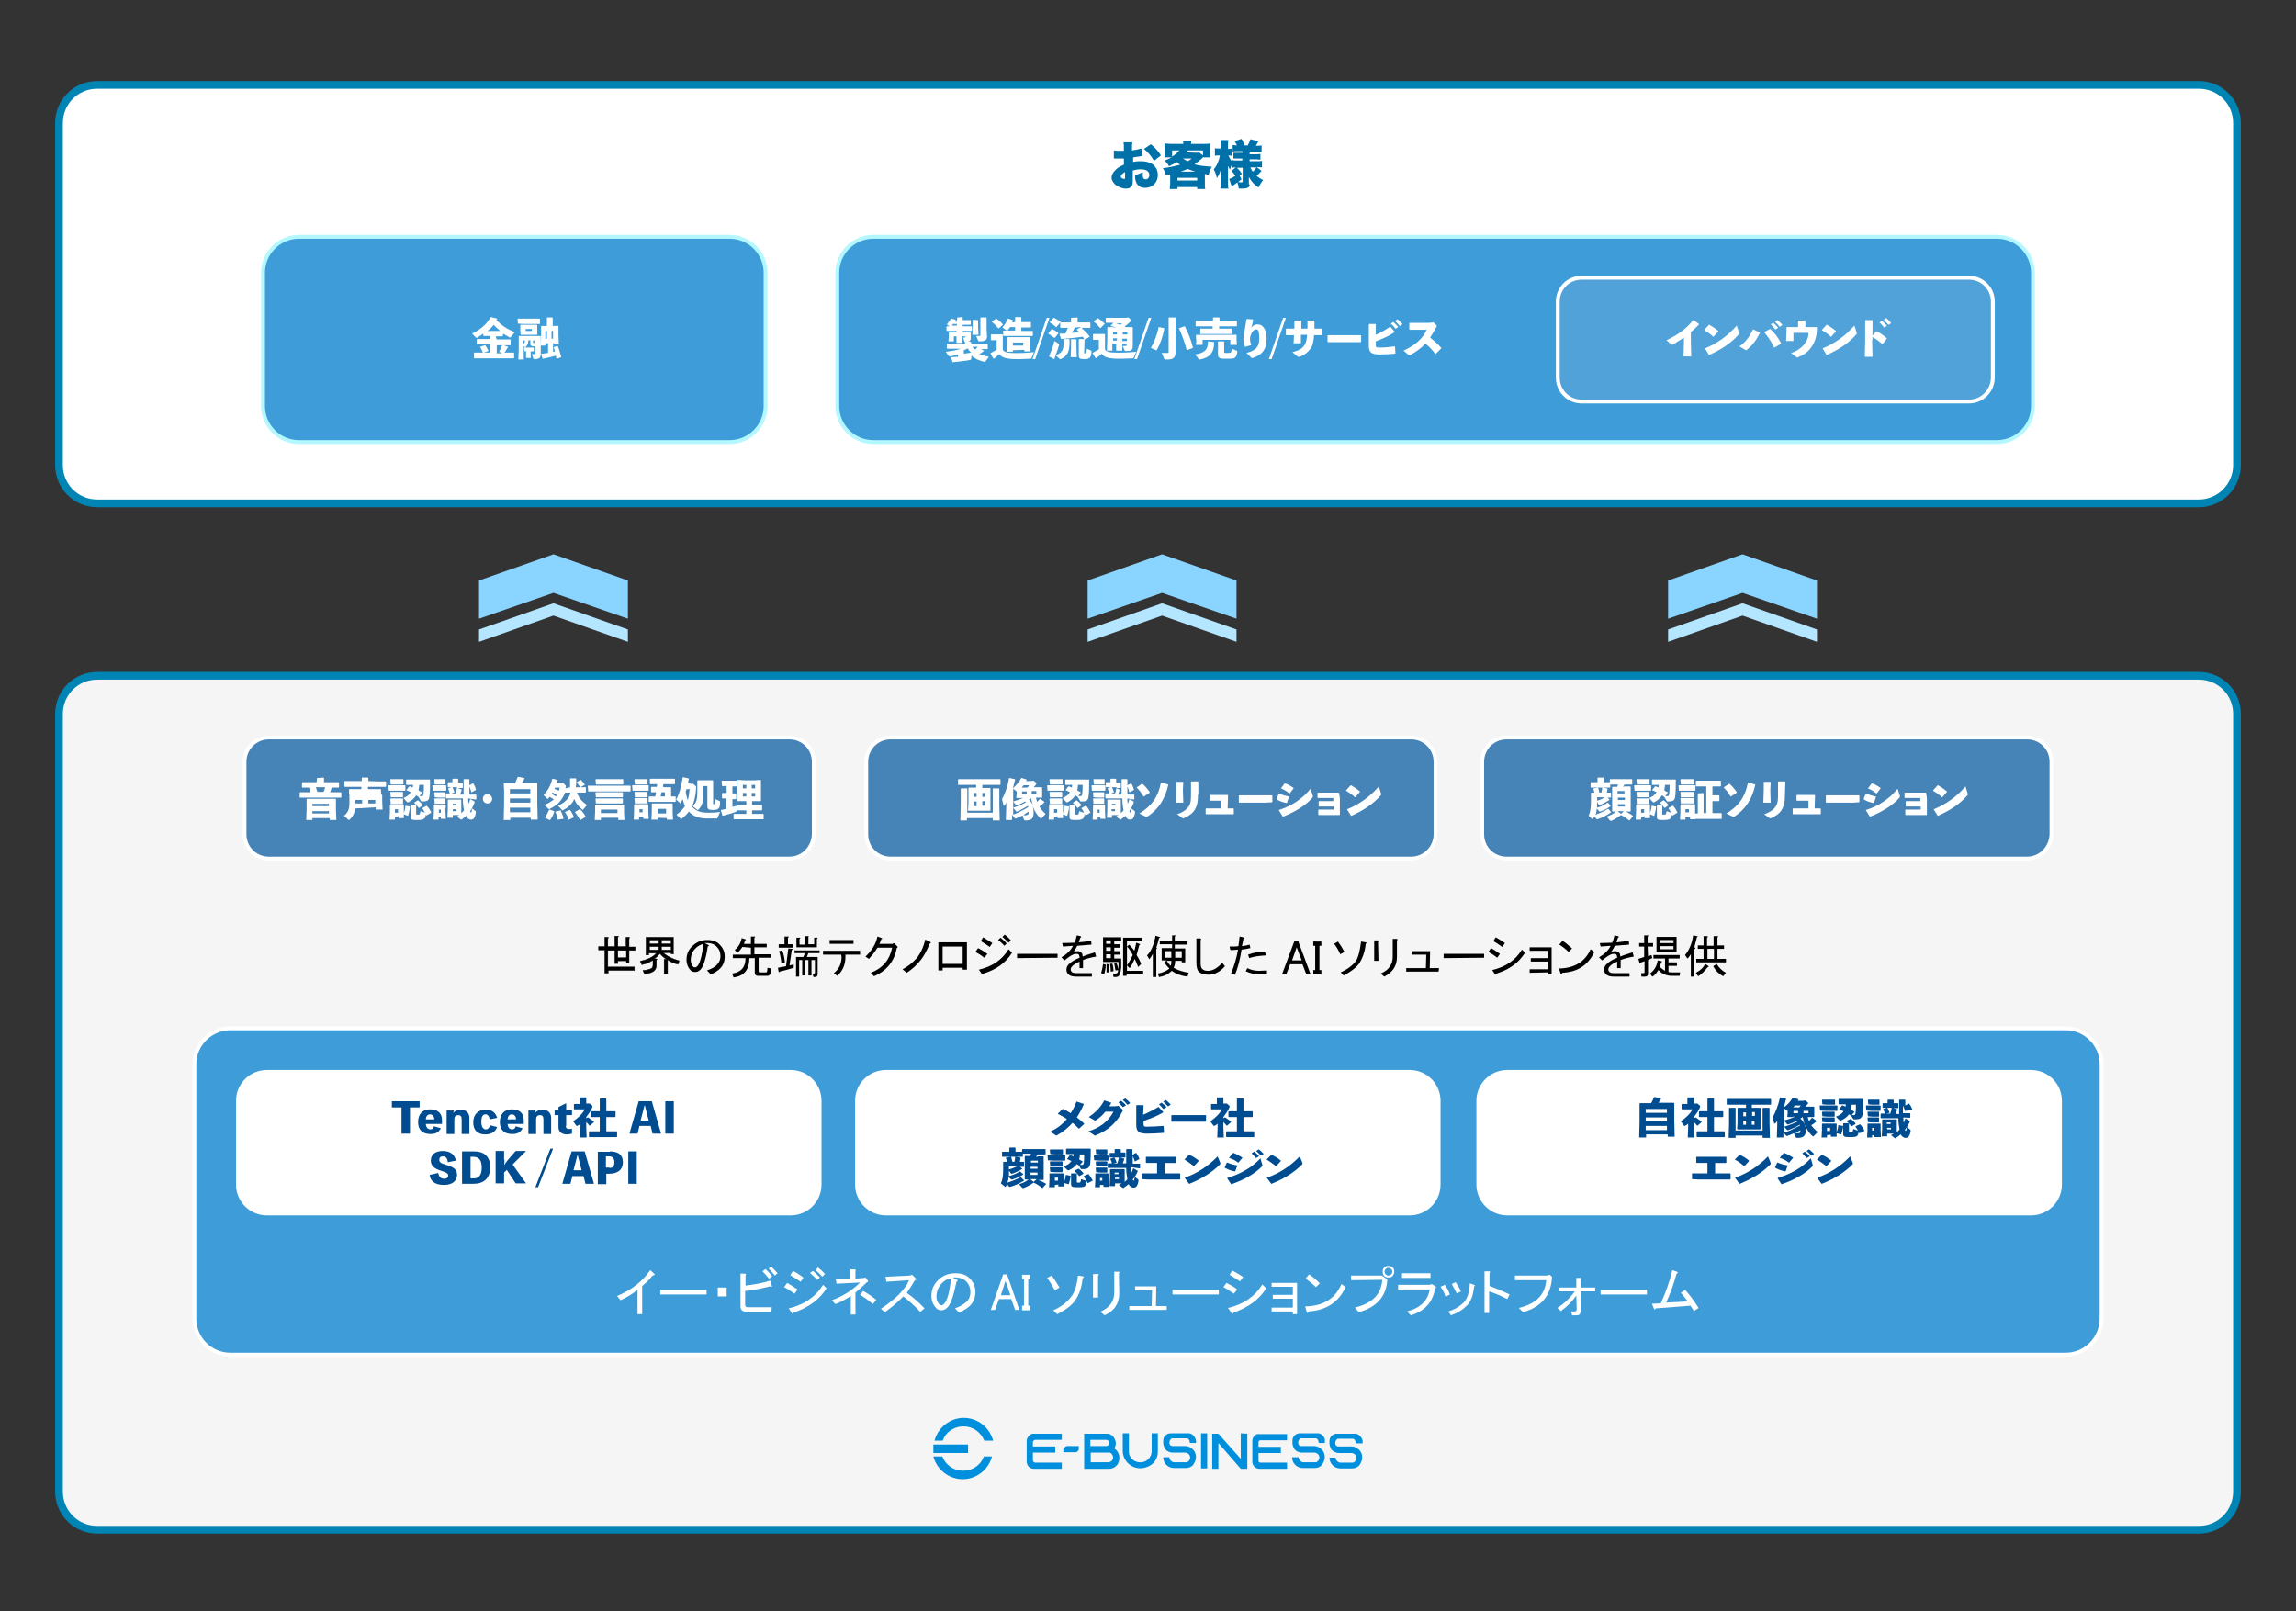 <?xml version="1.0" encoding="utf-8"?>
<!-- Generator: Adobe Illustrator 25.0.0, SVG Export Plug-In . SVG Version: 6.00 Build 0)  -->
<svg version="1.1" id="图层_1" xmlns="http://www.w3.org/2000/svg" xmlns:xlink="http://www.w3.org/1999/xlink" x="0px" y="0px"
	 viewBox="0 0 595.3 417.7" style="enable-background:new 0 0 595.3 417.7;" xml:space="preserve">
<rect x="0" y="0" width="595.3" height="417.7" fill="#333333" stroke="none"/>
<style type="text/css">
	.st0{fill:#FFFFFF;stroke:#0084B4;stroke-width:2;stroke-miterlimit:10;}
	.st1{fill:#F5F5F5;stroke:#0084B4;stroke-width:2;stroke-miterlimit:10;}
	.st2{fill:#3E9DD8;stroke:#FFFFFF;stroke-miterlimit:10;}
	.st3{enable-background:new    ;}
	.st4{fill:#FFFFFF;}
	.st5{stroke:#000000;stroke-width:0.1;stroke-miterlimit:10;}
	.st6{fill:#0070A9;}
	.st7{fill:#3E9DD8;stroke:#B4F7FF;stroke-miterlimit:10;}
	.st8{fill:#50A2D9;stroke:#FFFFFF;stroke-miterlimit:10;}
	.st9{fill:#4683B6;stroke:#FFFFFF;stroke-miterlimit:10;}
	.st10{fill:#FFFFFF;stroke:#FFFFFF;stroke-width:3;stroke-miterlimit:10;}
	.st11{fill:#008FDC;}
	.st12{fill:#8AD5FF;}
	.st13{fill:#B4E6FF;}
	.st14{fill:#004C90;}
</style>
<path class="st0" d="M570.1,130.5H25.2c-5.5,0-9.9-4.4-9.9-9.9V31.9c0-5.5,4.4-9.9,9.9-9.9h544.9c5.5,0,9.9,4.4,9.9,9.9v88.7
	C580,126,575.6,130.5,570.1,130.5z"/>
<path class="st1" d="M570.1,396.6H25.2c-5.5,0-9.9-4.4-9.9-9.9V185.1c0-5.5,4.4-9.9,9.9-9.9h544.9c5.5,0,9.9,4.4,9.9,9.9v201.6
	C580,392.2,575.6,396.6,570.1,396.6z"/>
<path class="st2" d="M535.6,351.2H59.7c-5.1,0-9.3-4.2-9.3-9.3v-66c0-5.1,4.2-9.3,9.3-9.3h475.9c5.1,0,9.3,4.2,9.3,9.3v65.9
	C544.9,347,540.7,351.2,535.6,351.2z"/>
<g class="st3">
	<path class="st4" d="M160,336c3.8-1.6,6.6-3.8,8.6-6.7l1,0.9c0.3,0.2,0.2,0.4-0.4,0.5c-0.7,0.9-1.6,1.8-2.7,2.7v7.3h-1.2v-6.3
		c-1.2,1-2.7,1.9-4.4,2.7L160,336z"/>
	<path class="st4" d="M171.2,335.6v-1.2h12v1.2H171.2z"/>
	<path class="st4" d="M188.4,333.8v2.3h-2.3v-2.3H188.4z"/>
	<path class="st4" d="M200.1,333.3c0.2,0.3,0,0.4-0.5,0.2c-2,0.5-4.1,1-6.4,1.2v3.5c0,0.5,0.2,0.7,0.7,0.7h6.2l-0.1,1.2h-6.3
		c-1.2,0-1.7-0.5-1.7-1.4v-8.5h1.1c0.4,0.1,0.4,0.2,0.2,0.4v2.7c2.4-0.3,4.6-0.7,6.4-1.3L200.1,333.3z M199.4,331.5
		c-0.6-0.7-1.1-1.3-1.7-1.9l0.8-0.6c0.5,0.5,1.1,1.1,1.7,1.9L199.4,331.5z M199.3,328.9l0.6-0.6c0.5,0.5,1.1,1.1,1.7,1.8l-0.7,0.6
		C200.3,330,199.8,329.4,199.3,328.9z"/>
	<path class="st4" d="M206,335.4c-1.1-0.8-2-1.4-2.7-1.7l0.8-1.1c0.9,0.5,1.8,1.1,2.7,1.7L206,335.4z M214.3,334
		c-1.8,2.9-4.7,5-8.5,6.3c-0.1,0.4-0.3,0.4-0.5,0.1l-0.8-1.2c3.9-0.9,6.9-2.9,8.9-6.1L214.3,334z M207.6,332.3
		c-1-0.7-1.9-1.2-2.7-1.7l0.7-1.1c1,0.5,1.9,1.1,2.7,1.7L207.6,332.3z M210.8,329.5c0.6,0.5,1.2,1.1,1.8,1.7l-0.7,0.6
		c-0.6-0.6-1.2-1.2-1.9-1.8L210.8,329.5z M212.1,328.6c0.6,0.5,1.2,1,1.8,1.7l-0.7,0.7c-0.6-0.7-1.2-1.3-1.8-1.7L212.1,328.6z"/>
	<path class="st4" d="M224.1,331.3l0.3-0.1l0.6,0.8c0.1,0.3,0.1,0.4-0.2,0.4c-0.8,0.8-1.8,1.7-3,2.7v5.7h-1.2V336
		c-1.2,0.8-2.5,1.5-4,2.1l-0.9-1c3-1.1,5.4-2.7,7.3-4.6l-6.1,0.3l-0.2-1.2l3.8-0.1v-2.4h1.1c0.3,0.1,0.4,0.2,0.2,0.4v2L224.1,331.3z
		 M223,335.7l0.8-1c1.3,0.7,2.4,1.5,3.4,2.3l-0.9,1.1C225.1,337,224,336.3,223,335.7z"/>
	<path class="st4" d="M239.7,339.2l-1.1,0.9c-1.5-1.6-3-2.9-4.4-4c-1.4,1.5-3,2.8-4.8,4.1l-1-0.9c3.8-2.5,6.3-5,7.3-7.4l-5.9,0.4
		l-0.2-1.3l6.3-0.3l0.6-0.2l0.9,0.9c0.3,0.3,0.2,0.4-0.2,0.5c-0.7,1.2-1.4,2.3-2.1,3.3C236.7,336.3,238.2,337.6,239.7,339.2z"/>
	<path class="st4" d="M245.6,339c-0.5,0.5-1,0.7-1.5,0.7c-0.6,0-1-0.2-1.3-0.5c-0.9-0.9-1.3-2-1.3-3.2c0-1.6,0.5-2.9,1.7-4.1
		s2.7-1.8,4.5-1.8c1.6,0,2.8,0.4,3.7,1.3c1,1,1.5,2.2,1.5,3.5c0,1.5-0.5,2.7-1.4,3.6c-0.6,0.6-1.5,1.2-2.8,1.8l-1.1-1.1
		c1.2-0.4,2.2-1,3-1.7c0.7-0.7,1-1.5,1-2.5c0-1.2-0.4-2.1-1.1-2.8c-0.8-0.8-2-1.1-3.5-1l1,0.5c0.4,0.2,0.4,0.4,0,0.6
		C247.2,336,246.5,338.2,245.6,339z M244.2,332.7c-0.9,0.9-1.4,2.1-1.4,3.5c0,0.8,0.3,1.5,0.8,2c0.1,0.1,0.3,0.2,0.5,0.2
		s0.4-0.1,0.7-0.4c0.8-0.8,1.4-3,1.8-6.6C245.6,331.6,244.8,332,244.2,332.7z"/>
	<path class="st4" d="M271.5,331.3l1.2-0.6c0.6,0.8,1.2,1.8,2,3.1l-1.2,0.7C272.7,333.1,272.1,332.1,271.5,331.3z M279.5,330.7
		l1.3,0.2c0.3,0.1,0.3,0.2-0.1,0.5c-0.2,2.3-0.9,4.3-2,5.8c-0.8,1.2-2.4,2.4-4.6,3.5l-1-1c2-0.9,3.6-2.1,4.6-3.5
		C278.6,335.2,279.2,333.3,279.5,330.7z"/>
	<path class="st4" d="M284.6,336.4h-1.2v-6.1h1.2c0.4,0,0.4,0.2,0.1,0.4v5.7H284.6z M290.2,335.2c0,2.7-1.2,4.6-3.8,5.8l-1.1-0.9
		c2.4-1.1,3.6-2.7,3.6-5v-5.4h1.1c0.4,0.1,0.4,0.2,0.1,0.4L290.2,335.2L290.2,335.2z"/>
	<path class="st4" d="M302.5,339.6h-9.7v-1h5.8l0.1-4.1h-4.4v-1h5.5l-0.1,5.1h2.8L302.5,339.6L302.5,339.6z"/>
	<path class="st4" d="M304,335.6v-1.2h12v1.2H304z"/>
	<path class="st4" d="M320.8,334.3l-0.9,1.1c-1.1-0.8-2-1.4-2.7-1.7l0.8-1.1C319,333.1,319.9,333.6,320.8,334.3z M318.4,339.1
		c3.9-0.9,6.9-2.9,8.9-6.1l1,1c-1.8,2.9-4.7,5-8.5,6.3c-0.1,0.4-0.3,0.4-0.5,0.1L318.4,339.1z M322.3,331.1l-0.8,1.1
		c-1-0.7-1.9-1.2-2.7-1.7l0.7-1.1C320.5,329.9,321.5,330.5,322.3,331.1z"/>
	<path class="st4" d="M329.7,340v-1h5.5v-2.3H330v-1h5.2v-2.1h-5.5v-1h6.6v8.1h-1.1V340H329.7L329.7,340z"/>
	<path class="st4" d="M348.9,333.7c-1.9,4-5.1,6-9.6,6.3c-0.2,0.5-0.4,0.5-0.5,0.1l-0.4-1.4c4.7-0.1,7.8-2,9.4-5.8L348.9,333.7z
		 M338.5,331.5l0.9-1.1c0.8,0.5,1.7,1.2,2.8,2.3l-1,1C340.3,332.8,339.4,332.1,338.5,331.5z"/>
	<path class="st4" d="M350.3,331.9v-1.2h8l1.4,1c-0.2,4.3-2.7,7.2-7.4,8.5l-1-1.2c4.5-1.1,6.8-3.4,7.1-7.2L350.3,331.9L350.3,331.9z
		 M358.9,330.8c-0.3-0.3-0.4-0.6-0.4-1.1c0-0.4,0.1-0.8,0.4-1.1s0.6-0.4,1.1-0.4s0.8,0.2,1.1,0.4c0.3,0.3,0.4,0.6,0.4,1.1
		c0,0.4-0.2,0.8-0.4,1.1c-0.3,0.3-0.6,0.4-1.1,0.4S359.2,331.1,358.9,330.8z M360.7,330.4c0.2-0.2,0.3-0.4,0.3-0.7s-0.1-0.5-0.3-0.7
		c-0.2-0.2-0.4-0.3-0.7-0.3c-0.3,0-0.5,0.1-0.7,0.3c-0.2,0.2-0.3,0.4-0.3,0.7s0.1,0.5,0.3,0.7c0.2,0.2,0.4,0.3,0.7,0.3
		C360.2,330.7,360.5,330.6,360.7,330.4z"/>
	<path class="st4" d="M364.8,340c3.5-0.9,5.4-2.8,5.9-5.7h-8.2v-1.2h8.2l0.5-0.2l1,0.6c0.2,0.2,0.2,0.4-0.1,0.5
		c-0.6,3.6-2.7,5.9-6.3,7L364.8,340z M370.9,331.3h-7.4v-1.2h7.4V331.3z"/>
	<path class="st4" d="M373.5,333.6l1.1-0.5c0.5,0.7,1,1.5,1.3,2.5l-1.1,0.6C374.5,335.1,374,334.3,373.5,333.6z M380.3,338.5
		c-1.1,1.1-2.4,1.9-4.1,2.5l-0.7-1c1.7-0.5,2.9-1.3,3.9-2.2c1-1,1.6-2.7,1.7-5.1l1.1,0.4c0.3,0.1,0.3,0.3,0,0.4
		C382,335.7,381.4,337.4,380.3,338.5z M376.4,332.9l1-0.5c0.5,0.7,1,1.5,1.4,2.4l-1.1,0.5C377.2,334.4,376.8,333.5,376.4,332.9z"/>
	<path class="st4" d="M391.4,335.6l-0.6,1.2c-1.9-1-3.5-1.6-4.7-2v5.6h-1.2v-10.8h1.1c0.4,0,0.5,0.2,0.2,0.4v3.4
		C387.8,334,389.6,334.7,391.4,335.6z"/>
	<path class="st4" d="M393.8,339.1c4.5-1.1,6.8-3.4,7.1-7.2h-8.1v-1.2h8.2l0.8-0.2l0.6,0.5c-0.2,4.8-2.7,7.8-7.5,9.2L393.8,339.1z"
		/>
	<path class="st4" d="M408.7,335.9c-1,1.4-2.3,2.8-4,4l-0.9-0.8c1.7-1.1,3.2-2.5,4.5-4.3h-4.2v-1h4.6v-2.5h1c0.3,0,0.4,0.2,0.1,0.4
		v2.1h3.8v1h-3.8v5.2c0,0.6-0.3,1-0.9,1h-1.3l-0.2-1h0.8c0.4,0,0.6-0.2,0.6-0.5L408.7,335.9L408.7,335.9z"/>
	<path class="st4" d="M415,335.6v-1.2h12v1.2H415z"/>
	<path class="st4" d="M428.3,338l2.3-0.1c1.3-2.8,2.3-5.7,3-8.6l1.2,0.4c0.3,0.2,0.3,0.4-0.1,0.5c-0.7,2.6-1.6,5.1-2.7,7.5l5.6-0.3
		c-0.8-1-1.3-1.8-1.8-2.2l1.1-0.8c1.2,1.3,2.4,2.9,3.5,4.7l-1.2,0.8l-0.9-1.4l-9,0.7c-0.2,0.4-0.4,0.4-0.5,0L428.3,338z"/>
</g>
<g class="st3">
	<path d="M181.6,251.4c-0.4,0.4-0.8,0.6-1.3,0.6s-0.9-0.1-1.2-0.4c-0.7-0.7-1.1-1.7-1.1-2.8c0-1.4,0.5-2.6,1.5-3.5
		c1.1-1.1,2.4-1.6,3.9-1.6c1.4,0,2.5,0.4,3.2,1.2c0.9,0.9,1.3,1.9,1.3,3.1c0,1.3-0.4,2.3-1.2,3.1c-0.5,0.5-1.3,1.1-2.4,1.5l-1-1
		c1.1-0.4,2-0.8,2.6-1.5c0.6-0.6,0.9-1.3,0.9-2.2c0-1-0.3-1.8-1-2.5s-1.7-1-3.1-0.9l0.8,0.4c0.4,0.2,0.4,0.3,0,0.5
		C183,248.8,182.3,250.7,181.6,251.4z M180.3,245.9c-0.8,0.8-1.2,1.8-1.2,3c0,0.7,0.2,1.3,0.7,1.8c0.1,0.1,0.2,0.1,0.4,0.1
		s0.4-0.1,0.6-0.3c0.7-0.7,1.2-2.7,1.6-5.8C181.6,244.9,180.9,245.3,180.3,245.9z"/>
	<path d="M192.5,245.5c-0.4,0.6-0.8,1.1-1.3,1.5l-0.7-0.7c1-0.8,1.6-1.9,1.8-3.1l0.9,0.3c0.3,0.1,0.3,0.2,0,0.3
		c-0.1,0.3-0.2,0.5-0.3,0.9h1.8v-1.9h0.9c0.3,0,0.3,0.1,0,0.3v1.6h3.2v0.9h-3.2v1.8h4.4v0.9h-3.3v3.4c0,0.3,0.1,0.4,0.3,0.4h1.5
		c0.3,0,0.4-0.1,0.4-0.3l0.1-0.9l1,0.2l-0.1,0.8c-0.1,0.7-0.4,1.1-1,1.1h-2.4c-0.5,0-0.8-0.3-0.8-0.8v-3.8h-1.4c0,3-1.4,4.7-4.1,5
		l-0.4-1c2.3-0.3,3.5-1.6,3.5-4H190v-0.9h4.7v-1.8L192.5,245.5L192.5,245.5z"/>
	<path d="M205.8,250.9c-1.2,0.4-2.4,0.7-3.7,1c0,0.2-0.1,0.3-0.2,0.1l-0.2-1.1l2.1-0.4l0.6-4.6l1,0.1c0.2,0.1,0.1,0.2-0.1,0.3
		l-0.6,4l1.1-0.3L205.8,250.9L205.8,250.9z M205.7,245.7h-3.8v-0.9h1.5v-2h0.9c0.3,0,0.3,0.1,0,0.3v1.7h1.4L205.7,245.7L205.7,245.7
		z M202.6,249.8c-0.1-1.2-0.3-2.2-0.6-3.2l0.8-0.2c0.4,0.9,0.6,2,0.7,3.1L202.6,249.8z M210.9,253.3l-0.2-0.9h0.4
		c0.1,0,0.2-0.1,0.2-0.2v-3.3h-0.9v4h-0.8v-4h-0.8v4H208v-4h-0.8v4.3h-0.8v-5.1h1.9l0.4-1H206v-0.7h6.5v0.7h-2.9l-0.4,1h2.8v4.5
		c0,0.4-0.2,0.7-0.7,0.7H210.9z M209.6,242.8v2h1.5v-1.7h0.7c0.3,0,0.3,0.1,0,0.3v2.2h-5.3v-2.5h0.8c0.3,0,0.3,0.1,0,0.3v1.5h1.4
		v-2.2h0.7C209.7,242.6,209.8,242.6,209.6,242.8z"/>
	<path d="M218.1,247.5h-4.7v-1h9.6v1h-3.8v0.6c0,2-0.7,3.6-2.1,4.9l-0.9-0.7c1.3-1,2-2.4,2-4.2L218.1,247.5L218.1,247.5z
		 M215.1,244.7v-1h6.2v1H215.1z"/>
	<path d="M226.6,253.1l-0.8-0.9c3.1-1.2,4.9-3.4,5.5-6.5h-3.8c-0.7,1.2-1.5,2.1-2.2,2.9l-0.9-0.6c1.6-1.5,2.7-3.2,3.1-5.2l1.1,0.4
		c0.2,0.1,0.2,0.2-0.1,0.3c-0.1,0.4-0.3,0.8-0.5,1.2h3.4l0.4-0.2l0.8,0.8c0.2,0.2,0.2,0.4-0.1,0.5
		C231.9,249.2,229.9,251.7,226.6,253.1z"/>
	<path d="M238.8,248.8c-1,1.3-2.3,2.5-3.7,3.4l-1.1-0.9c1.4-0.7,2.6-1.7,3.6-2.8c1-1.2,1.8-2.8,2.3-4.9l1.3,0.6
		c0.2,0.1,0.2,0.3-0.1,0.4C240.3,246.4,239.6,247.8,238.8,248.8z"/>
	<path d="M250.7,251.4h-1.1v-0.5h-5.2v0.7h-1.1v-7.3h7.4L250.7,251.4L250.7,251.4z M244.4,245.4v4.5h5.2v-4.5H244.4z"/>
	<path d="M255.2,248.3c-0.9-0.7-1.7-1.2-2.3-1.5l0.7-1c0.8,0.4,1.6,0.9,2.4,1.5L255.2,248.3z M262.4,247c-1.6,2.6-4.1,4.4-7.4,5.4
		c-0.1,0.4-0.3,0.4-0.5,0l-0.7-1c3.4-0.8,6-2.5,7.7-5.3L262.4,247z M256.6,245.5c-0.8-0.6-1.6-1.1-2.3-1.5l0.6-1
		c0.8,0.5,1.6,1,2.4,1.5L256.6,245.5z M259.4,243.1c0.5,0.4,1.1,0.9,1.6,1.5l-0.6,0.6c-0.5-0.6-1.1-1.1-1.6-1.5L259.4,243.1z
		 M260.5,242.3c0.5,0.4,1.1,0.9,1.6,1.5l-0.6,0.6c-0.6-0.6-1.1-1.1-1.6-1.5L260.5,242.3z"/>
	<path d="M263.7,248.4v-1.1h10.5v1L263.7,248.4L263.7,248.4z"/>
	<path d="M279.4,246.6c0.4,0,0.7,0.1,1,0.4c0.2,0.2,0.3,0.5,0.3,1c0.9-0.4,2-0.7,3.2-1.1l0.3,1.1c-1.2,0.2-2.4,0.5-3.4,0.9v2.1h-0.9
		v-1.7c-0.9,0.4-1.5,0.8-1.8,1.1c-0.4,0.4-0.5,0.7-0.5,1c0,0.2,0.1,0.4,0.3,0.6c0.2,0.2,0.6,0.3,1.3,0.3h3.9v0.9h-4
		c-1,0-1.7-0.2-2.1-0.6c-0.3-0.3-0.5-0.7-0.5-1.2s0.2-1,0.6-1.4c0.6-0.6,1.5-1.2,2.8-1.7c0-0.4-0.1-0.6-0.2-0.8s-0.4-0.2-0.8-0.2
		c-0.6,0-1.6,0.6-2.9,1.7l-0.8-0.8c1.5-0.9,2.5-1.9,3-3c-0.9,0.1-1.8,0.1-2.6,0.2l-0.2-0.9c1.1,0,2.2-0.1,3.2-0.1
		c0.2-0.4,0.4-1,0.6-1.9l0.9,0.2c0.3,0.1,0.3,0.3,0,0.4c-0.1,0.4-0.3,0.8-0.4,1.2c1.1-0.1,2.2-0.2,3.2-0.4l0.1,1
		c-1.2,0.1-2.4,0.2-3.7,0.3c-0.3,0.6-0.6,1.1-0.9,1.5C278.7,246.7,279.1,246.6,279.4,246.6z"/>
	<path d="M285.5,252.3c0.2-0.7,0.4-1.6,0.5-2.4l0.7,0.2c0,0.9-0.2,1.7-0.4,2.5L285.5,252.3z M290.1,253c-0.2,0.2-0.5,0.3-0.9,0.3
		h-0.5l-0.1-0.9h0.7c0.4,0,0.6-0.3,0.6-0.9l-0.7,0.1c-0.1-0.5-0.2-1.2-0.3-1.8l0.6-0.1c0.2,0.6,0.4,1.1,0.5,1.6c0-0.2,0-0.5,0-0.9
		v-1h-2h-2V243h4.7v0.9h-1.8v0.9h1.5v0.9h-1.5v0.9h1.5v0.9h-1.5v1h1.8v2.3C290.6,251.9,290.4,252.7,290.1,253z M288,244.7v-0.9h-1.2
		v0.9H288z M288,245.6h-1.2v0.9h1.2V245.6L288,245.6z M288,248.4v-1h-1.2v1H288z M287.4,250c0.1,0.6,0.1,1.3,0.2,2.1h-0.7
		c0-0.8,0-1.6,0-2.2L287.4,250L287.4,250z M288.4,249.8c0.2,0.6,0.3,1.2,0.3,2l-0.7,0.1c0-0.8-0.1-1.5-0.2-2L288.4,249.8z
		 M292.1,252.6v0.4h-0.9v-9.9h4.9v0.9h-3.9v7.7h4.2v0.9L292.1,252.6L292.1,252.6z M295.1,250.7c-0.3-0.8-0.6-1.5-0.9-2.1
		c-0.3,0.7-0.7,1.6-1.3,2.4l-0.7-0.7c0.6-0.9,1.1-1.8,1.5-2.7c-0.4-0.8-0.9-1.6-1.5-2.2l0.6-0.5c0.5,0.6,1,1.1,1.3,1.6
		c0.2-0.5,0.3-1.2,0.5-2.1l0.8,0.3c0.3,0.1,0.3,0.2,0,0.3c-0.2,0.8-0.5,1.7-0.7,2.6c0.4,0.6,0.8,1.4,1.2,2.3L295.1,250.7z"/>
	<path d="M299.8,246v7.3h-0.9v-6c-0.3,0.6-0.6,1-0.9,1.4l-0.6-1c1.1-1.1,1.8-2.8,2.2-5.1l1,0.3c0.3,0.1,0.3,0.2-0.1,0.3
		c-0.2,0.9-0.4,1.7-0.7,2.5C300.1,245.7,300.1,245.8,299.8,246z M304.6,242.5c0.3,0,0.3,0.1,0,0.3v1.2h3.3v0.9h-3.3v1h2.7v3.6h-0.9
		v-0.4h-1.7c0,0.6-0.1,1.2-0.4,1.8c0.8,0.5,2.1,1,3.9,1.3l-0.3,1c-1.7-0.2-3-0.7-4.1-1.5c-0.8,0.8-1.9,1.4-3.3,1.6l-0.3-0.9
		c1.3-0.2,2.3-0.7,3-1.3c-0.6-0.6-1.1-1.1-1.3-1.7l0.6-0.4h-1.3v-3.2h2.7v-1h-3.2V244h3.2v-1.5H304.6L304.6,242.5z M303.7,248.3
		v-1.7H302v1.7H303.7z M303.7,249.1h-1.2c0.3,0.4,0.6,0.9,1,1.3C303.7,250,303.7,249.6,303.7,249.1z M306.4,248.3v-1.7h-1.7v1.7
		H306.4z"/>
	<path d="M313.3,252.7c-1.1,0-2-0.3-2.5-0.8c-0.4-0.4-0.6-1.2-0.6-2.3v-6.3h1c0.3,0.1,0.3,0.2,0.1,0.4v5.9c0,0.8,0.1,1.3,0.4,1.6
		c0.4,0.4,0.9,0.5,1.5,0.5c1.2,0,2.5-0.7,3.7-2.1l0.7,0.9C316.3,252,314.9,252.7,313.3,252.7z"/>
	<path d="M320.2,252.7l-1-0.3c0.8-2,1.4-4,1.8-6.2c-0.8,0.1-1.4,0.1-2,0.1l-0.2-0.9c0.9,0,1.7,0,2.3-0.1c0.1-1,0.2-1.8,0.3-2.5
		l0.9,0.2c0.4,0.1,0.4,0.2,0.1,0.4c-0.1,0.4-0.2,1-0.4,1.9c0.7-0.1,1.4-0.2,2-0.4l0.2,0.9c-0.8,0.2-1.6,0.3-2.3,0.4
		C321.5,248.9,320.9,251.1,320.2,252.7z M328.5,251.6v1h-2.1c-1.2,0-2.3-0.3-3.4-0.8l0.4-0.8c0.8,0.4,1.8,0.7,3,0.7L328.5,251.6
		L328.5,251.6z M328.2,247.7c-1.8,0.1-3.2,0.3-4.3,0.7l-0.3-0.9c1.3-0.5,2.8-0.8,4.4-0.8L328.2,247.7z"/>
	<path d="M345.9,244.7l1-0.6c0.5,0.7,1.1,1.6,1.7,2.7l-1.1,0.6C347,246.3,346.5,245.4,345.9,244.7z M352.9,244.1l1.2,0.2
		c0.3,0.1,0.3,0.2,0,0.4c-0.2,2-0.8,3.7-1.7,5.1c-0.7,1-2.1,2.1-4,3.1l-0.8-0.8c1.8-0.8,3.1-1.8,4-3
		C352.2,248.1,352.6,246.5,352.9,244.1z"/>
	<path d="M357.4,249.1h-1.1v-5.3h1c0.3,0,0.3,0.2,0,0.4L357.4,249.1L357.4,249.1z M362.2,248.1c0,2.3-1.1,4-3.3,5.1l-0.9-0.8
		c2.1-0.9,3.1-2.4,3.1-4.3v-4.7h1c0.3,0.1,0.4,0.2,0.1,0.4L362.2,248.1L362.2,248.1z"/>
	<path d="M373,251.9h-8.4V251h5.1l0.1-3.5H366v-0.9h4.8l-0.1,4.4h2.4L373,251.9L373,251.9z"/>
	<path d="M374.3,248.4v-1.1h10.5v1L374.3,248.4L374.3,248.4z"/>
	<path d="M388.9,247.3l-0.7,1c-0.9-0.7-1.7-1.2-2.3-1.5l0.7-1C387.3,246.2,388.1,246.7,388.9,247.3z M386.9,251.5
		c3.4-0.8,6-2.5,7.7-5.3l0.8,0.8c-1.6,2.6-4.1,4.4-7.4,5.4c-0.1,0.4-0.3,0.4-0.5,0L386.9,251.5z M390.2,244.5l-0.7,1
		c-0.8-0.6-1.6-1.1-2.3-1.5l0.6-1C388.7,243.5,389.5,244,390.2,244.5z"/>
	<path d="M396.6,252.2v-0.9h4.8v-2h-4.5v-0.9h4.5v-1.9h-4.8v-0.9h5.7v7h-0.9v-0.5L396.6,252.2L396.6,252.2z"/>
	<path d="M413.4,246.8c-1.7,3.5-4.4,5.2-8.3,5.4c-0.2,0.4-0.3,0.4-0.5,0.1l-0.4-1.2c4.1-0.1,6.8-1.8,8.2-5L413.4,246.8z
		 M404.3,244.9l0.8-1c0.7,0.4,1.5,1.1,2.5,2l-0.9,0.9C405.9,246,405.1,245.4,404.3,244.9z"/>
	<path d="M418.8,246.6c0.4,0,0.7,0.1,1,0.4c0.2,0.2,0.3,0.5,0.3,1c0.9-0.4,2-0.7,3.2-1.1l0.3,1.1c-1.2,0.2-2.4,0.5-3.4,0.9v2.1h-0.9
		v-1.7c-0.9,0.4-1.5,0.8-1.8,1.1c-0.4,0.4-0.5,0.7-0.5,1c0,0.2,0.1,0.4,0.3,0.6c0.2,0.2,0.6,0.3,1.3,0.3h3.9v0.9h-4
		c-1,0-1.7-0.2-2.1-0.6c-0.3-0.3-0.5-0.7-0.5-1.2s0.2-1,0.6-1.4c0.6-0.6,1.5-1.2,2.8-1.7c0-0.4-0.1-0.6-0.2-0.8s-0.4-0.2-0.8-0.2
		c-0.6,0-1.6,0.6-2.9,1.7l-0.8-0.8c1.5-0.9,2.5-1.9,3-3c-0.9,0.1-1.8,0.1-2.6,0.2l-0.2-0.9c1.1,0,2.2-0.1,3.2-0.1
		c0.2-0.4,0.4-1,0.6-1.9l0.9,0.2c0.3,0.1,0.3,0.3,0,0.4c-0.1,0.4-0.3,0.8-0.4,1.2c1.1-0.1,2.2-0.2,3.2-0.4l0.1,1
		c-1.2,0.1-2.4,0.2-3.7,0.3c-0.3,0.6-0.6,1.1-0.9,1.5C418.1,246.7,418.4,246.6,418.8,246.6z"/>
	<path d="M427.3,247.9l0.9-0.3l0.2,0.8l-1.1,0.5v3.6c0,0.5-0.3,0.7-0.8,0.7h-0.9l-0.1-0.9h0.7c0.1,0,0.2-0.1,0.2-0.2v-2.9l-1.1,0.4
		c-0.1,0.2-0.1,0.3-0.2,0.1l-0.3-1.1l1.5-0.5v-2.7H425v-0.9h1.3v-2h0.9c0.3,0,0.3,0.1,0,0.3v1.7h1.4v0.9h-1.4L427.3,247.9
		L427.3,247.9z M430.4,250.6c0.2,0.4,0.7,0.7,1.3,1.1v-3.2h-3v-0.9h6.8v0.9h-2.9v1h2.2v0.9h-2.2v1.6c0.3,0.1,0.6,0.1,1.1,0.1h1.9
		l-0.1,0.9h-1.9c-1.5,0-2.7-0.5-3.6-1.5c-0.6,0.9-1.1,1.5-1.6,1.7l-0.6-0.8c1.2-0.9,1.8-2,2-3.4l1,0.2c0.2,0.1,0.2,0.2-0.1,0.3
		L430.4,250.6z M429.5,242.9h5.2v3.9h-5.2V242.9z M430.3,243.7v0.8h3.6v-0.8H430.3z M430.3,245.3v0.8h3.6v-0.8H430.3z"/>
	<path d="M437.5,248.5l-0.6-0.9c1.1-1.3,1.8-3,2.1-5.1l1,0.2c0.3,0.1,0.3,0.2,0,0.2c-0.2,0.9-0.5,1.8-0.7,2.7c0.4,0.1,0.4,0.3,0,0.5
		v7.1h-0.9v-5.8C438,248,437.8,248.3,437.5,248.5z M442.1,249.9l0.8,0.5c0.2,0.2,0.2,0.3-0.1,0.3c-0.8,1-1.6,1.9-2.5,2.4l-0.6-0.9
		C440.9,251.6,441.7,250.8,442.1,249.9z M445.3,243v2.1h1.7v0.9h-1.7v2.6h2.2v0.9h-7.7v-0.9h1.9V246h-1.5v-0.9h1.5v-2.4h0.9
		c0.3,0.1,0.3,0.2,0,0.4v2.1h1.7v-2.5h0.9C445.6,242.7,445.6,242.8,445.3,243z M444.4,246h-1.7v2.6h1.7V246z M447.5,252.2l-0.7,0.9
		c-1-0.5-1.9-1.3-2.6-2.6l0.9-0.6C445.7,250.9,446.5,251.7,447.5,252.2z"/>
	<g>
		<path class="st5" d="M164.5,250.7v0.9h-6.8v0.7h-0.9v-6h-1.6v-0.9h1.6V243h0.8c0.2,0,0.2,0.1,0,0.3v2.1h1.8v-2.7h0.8
			c0.2,0,0.2,0.1,0,0.3v2.4h2.1V243h0.8c0.2,0,0.2,0.1,0,0.3v2.2h1.6v0.9h-1.6v3.2h-0.7v-0.5h-2.2v0.7h-0.8v-3.4h-1.8v4.3H164.5z
			 M162.4,248.3v-1.9l-2.2,0v1.9L162.4,248.3z"/>
		<path class="st5" d="M174.8,247.3H174V247h-2c0.9,0.9,2.3,1.6,4.1,2.1l-0.3,0.9c-1.2-0.3-2.1-0.7-2.7-1.2v3.6h-0.9v-3.7h0.6
			c-0.5-0.3-1.1-0.8-1.7-1.5c-0.4,0.5-0.9,1-1.5,1.4h0.6c0.2,0,0.2,0.1,0,0.3v1.3c0,0.6-0.2,1.1-0.5,1.4c-0.5,0.5-1.4,0.8-2.6,0.9
			l-0.4-0.9c1.1-0.1,1.9-0.3,2.3-0.6c0.2-0.2,0.3-0.5,0.3-0.9v-1.2c-0.7,0.5-1.7,1-2.9,1.2l-0.4-0.9c1.9-0.4,3.4-1.1,4.2-2.1h-2v0.5
			h-0.7V243h7.1v4.3H174.8z M170.8,244.7v-1h-2.4v1H170.8z M170.8,245.4h-2.4v0.9h2.4V245.4z M174,244.7v-1h-2.5v1H174z M174,246.3
			v-0.9h-2.5v0.9H174z"/>
	</g>
</g>
<g class="st3">
	<path class="st6" d="M296.3,40.4c-0.2,0-0.2,0-0.5,0.1c-0.5,0.1-1.4,0.2-2,0.3V42c0.8-0.2,1.2-0.2,1.9-0.2c1.6,0,2.9,0.4,3.6,1.2
		c0.6,0.6,0.9,1.4,0.9,2.4c0,1.9-1.4,3.3-3.3,3.3c-1.7,0-2.6-1.1-2.6-3c0-0.1,0-0.2,0-0.3c1-0.3,1.3-0.4,2-0.8c0,0.3,0,0.4,0,0.7
		c0,0.4,0,0.6,0.1,0.8s0.3,0.4,0.6,0.4c0.6,0,1-0.5,1-1.1c0-0.5-0.2-0.9-0.7-1.2c-0.4-0.2-0.9-0.3-1.6-0.3s-1.2,0.1-2,0.3v2.4v0.3
		c0,0.8-0.1,1.1-0.3,1.4c-0.3,0.4-0.8,0.6-1.4,0.6c-1,0-2.1-0.4-2.9-1.1c-0.5-0.5-0.9-1.1-0.9-1.7c0-0.7,0.4-1.5,1.2-2.2
		c0.5-0.5,1.1-0.8,2-1.2v-1.6h-1h-1.3c0,0-0.2,0-0.3,0V39c0.4,0.1,1,0.1,1.8,0.1c0.1,0,0.1,0,0.5,0c0.2,0,0.2,0,0.3,0v-0.4
		c0-1,0-1.3-0.1-1.8h2.3c-0.1,0.5-0.1,0.8-0.1,1.7V39c0.9-0.1,1.7-0.3,2.4-0.5L296.3,40.4z M291.7,44.6c-0.6,0.3-1.1,0.8-1.1,1.2
		c0,0.2,0.1,0.3,0.3,0.4c0.2,0.1,0.4,0.2,0.6,0.2s0.2-0.1,0.2-0.5V44.6z M299.2,41.7c-0.7-1.2-1.4-2.1-2.6-3.1l1.8-1.2
		c1.1,0.9,2,1.9,2.6,2.9L299.2,41.7z"/>
	<path class="st6" d="M303.4,45.7c0-0.1,0-0.2,0-0.5c-0.4,0.1-0.5,0.1-1.1,0.2c-0.2-0.7-0.4-1.2-0.8-1.8c1.7-0.2,3-0.5,4.5-0.9
		c-0.4-0.2-0.5-0.4-0.9-0.7c-0.6,0.4-1.1,0.7-2,1.1c-0.3-0.6-0.6-0.9-1.1-1.5c0.8-0.3,1.2-0.5,1.8-0.8h-1.9c0.1-0.3,0.1-0.7,0.1-1.1
		v-1.4c0-0.4,0-0.7-0.1-1.1c0.5,0,0.9,0.1,1.6,0.1h3.3c0-0.4,0-0.5-0.1-0.8h2.2c0,0.2-0.1,0.5-0.1,0.8h3.4c0.8,0,1.2,0,1.6-0.1
		c0,0.3-0.1,0.6-0.1,1.1v1.4c0,0.4,0,0.7,0.1,1.1h-1.9c-0.7,0.7-1.2,1.1-2.2,1.8c1.4,0.4,2.6,0.5,4.5,0.6c-0.4,0.8-0.6,1.2-0.8,2.1
		c-0.5-0.1-0.7-0.1-1-0.2c0,0.3,0,0.4,0,0.6v2c0,0.7,0,1,0.1,1.3h-2.1v-0.5h-5.1V49h-2c0-0.5,0.1-0.9,0.1-1.3V45.7z M303.9,39v1.6
		c0.7-0.4,1.4-1.1,1.9-1.6H303.9z M305.3,46.8h5.1v-0.7h-5.1V46.8z M309.9,44.5c-1-0.3-1.4-0.5-2-0.7c-0.6,0.3-1,0.4-1.8,0.7H309.9z
		 M306.7,41.1c0.3,0.2,0.7,0.4,1.2,0.7c0.4-0.2,0.6-0.3,1.1-0.7H306.7z M310,39.6c0.5,0,0.7,0,0.9-0.1l1,0.8V39H308
		c-0.1,0.2-0.2,0.3-0.4,0.5L310,39.6L310,39.6z"/>
	<path class="st6" d="M324,47.8c0,0.8-0.6,1.1-1.9,1.1c-0.1,0-0.4,0-0.9,0c-0.1-0.7-0.2-1.2-0.4-1.6c-1.1,0.8-1.1,0.8-1.4,1.1
		l-0.7-2c0.4-0.1,0.9-0.4,1.6-0.8c-0.3-0.5-0.6-0.9-1-1.3l1.1-0.9c-0.4,0-0.6,0-0.9,0.1v-1.1c-0.2,0.5-0.4,0.9-0.6,1.6
		c-0.2-0.4-0.3-0.5-0.5-1c0,0.7,0,1,0,1.4v2.8c0,0.7,0,1.3,0.1,1.7h-2.1c0.1-0.5,0.1-1.1,0.1-1.7v-1.8c0,0,0-0.1,0-0.3
		c0-0.1,0-0.2,0-0.3c0-0.3,0-0.4,0-0.7c-0.3,0.9-0.6,1.5-1,2.1c-0.2-1-0.4-1.5-0.8-2.3c0.8-0.9,1.4-2.3,1.6-3.6h-0.4
		c-0.4,0-0.6,0-0.9,0.1v-2c0.2,0.1,0.4,0.1,0.9,0.1h0.6v-0.8c0-0.6,0-1-0.1-1.4h2.1c-0.1,0.4-0.1,0.8-0.1,1.4v0.9h0.3
		c0.3,0,0.4,0,0.7-0.1v1.9c-0.2,0-0.4-0.1-0.7-0.1h-0.2c0.2,0.5,0.5,1.1,1,1.6v-0.4c0.3,0.1,0.8,0.1,1.5,0.1h1.1v-0.5h-1
		c-0.8,0-1,0-1.3,0v-1.5c0.5,0,0.6,0,1.3,0h1v-0.4H321c-0.7,0-1,0-1.4,0.1v-1.7c0.4,0,0.6,0.1,1.1,0.1c-0.2-0.4-0.3-0.7-0.6-1.1
		l1.8-0.6c0.4,0.7,0.5,0.9,0.8,1.7h0.8c0.4-0.7,0.5-1,0.7-1.6l2.1,0.5c-0.4,0.7-0.5,0.9-0.7,1.2h0.1c0.6,0,1,0,1.4-0.1v1.7
		c-0.4,0-0.8-0.1-1.4-0.1H324V40h1.3c0.8,0,1,0,1.5-0.1v1.5c-0.4,0-0.6-0.1-1.5-0.1H324v0.5h1.7c0.6,0,1.1,0,1.5-0.1v1.7
		c-0.6,0-0.9-0.1-1.4-0.1l1.3,1c-0.5,0.5-0.8,0.9-1.3,1.3c0.6,0.5,1,0.7,1.7,1.1c-0.5,0.6-0.8,1.1-1.2,1.9c-1.2-0.8-1.8-1.5-2.5-2.7
		c0,0.1,0,0.2,0,0.2c0,0.3,0,0.5,0,0.6v1.1C323.8,47.8,324,47.8,324,47.8z M321.9,46.5c-0.4,0.3-0.6,0.5-0.9,0.7
		c0.4,0,0.6,0.1,0.8,0.1c0.3,0,0.4-0.1,0.4-0.3v-3.5h-1.5c0.6,0.6,0.9,0.9,1.3,1.6l-0.6,0.4L321.9,46.5z M324.2,43.4
		c0.2,0.4,0.3,0.7,0.6,1.1c0.4-0.3,0.7-0.7,1-1.1H324.2z"/>
</g>
<g>
	<path class="st7" d="M189.2,114.6H77.5c-5.1,0-9.3-4.2-9.3-9.3V70.7c0-5.1,4.2-9.3,9.3-9.3h111.7c5.1,0,9.3,4.2,9.3,9.3v34.6
		C198.5,110.4,194.3,114.6,189.2,114.6z"/>
	<path class="st7" d="M517.8,114.6H226.4c-5.1,0-9.3-4.2-9.3-9.3V70.7c0-5.1,4.2-9.3,9.3-9.3h291.4c5.1,0,9.3,4.2,9.3,9.3v34.6
		C527.1,110.4,522.9,114.6,517.8,114.6z"/>
	<path class="st8" d="M510.5,104.1H410.1c-3.4,0-6.2-2.7-6.2-6.2V78.2c0-3.4,2.7-6.2,6.2-6.2h100.4c3.4,0,6.2,2.7,6.2,6.2V98
		C516.6,101.4,513.9,104.1,510.5,104.1z"/>
	<g class="st3">
		<path class="st4" d="M128.8,88h1.9h1.6l0.1,0.1v1.3l-0.1,0.1h-1.6h-1.9v2.1h1.4l-0.8-0.4c0.4-0.7,0.6-1.1,0.8-1.7l0.1-0.1l1.4,0.5
			V90c-0.3,0.5-0.6,1-0.9,1.4h0.9h1.5l0.1,0.1v1.3l-0.1,0.1h-1.5h-7.2H123l-0.1-0.1v-1.3l0.1-0.1h1.5h0.7c-0.2-0.4-0.4-1-0.7-1.4
			v-0.1l1.2-0.4h0.1c0.3,0.4,0.6,0.9,0.8,1.4V91l-1.1,0.4h1.6v-2.1h-1.8h-1.6l-0.1-0.1V88l0.1-0.1h1.6h1.8v-0.8h-0.4h-1.3l-0.1-0.1
			v-0.5c-0.5,0.3-1,0.7-1.5,1c-0.1,0-0.2,0.1-0.2,0.1c-0.1,0-0.1,0-0.2-0.1l-1-1c2.2-1.1,3.7-2.3,4.8-4.3h0.1l1.6,0.4v0.1
			c-0.1,0.1-0.1,0.2-0.2,0.3c1.3,1.3,2.8,2.4,4.8,3.1l-1,1.2c-0.1,0.2-0.2,0.2-0.3,0.2s-0.1,0-0.2-0.1c-0.5-0.3-1.1-0.6-1.6-0.9v0.6
			l-0.1,0.1H129h-0.5L128.8,88L128.8,88z M129.7,85.8c-0.6-0.5-1.2-1-1.7-1.6c-0.4,0.6-1,1.1-1.6,1.6h0.4h2.5H129.7z"/>
		<path class="st4" d="M134.3,83.9L134.3,83.9l-0.1-1.2l0.1-0.1h1.4h2.8h1.4l0.1,0.1v1.2V84h-1.4h-2.8L134.3,83.9L134.3,83.9z
			 M137,88.2c0,0.9-0.3,1.3-0.7,1.8l-0.1,0.1c0,0-0.1,0-0.1-0.1l-0.3-0.3v3.5h-1.4l0.1-2.5v-2.2v-1.3l0.1-0.1h1.5h2.5h1.5l0.1,0.1
			v1.3v1.7v1.6c0,1-0.5,1.3-1.6,1.3c-0.2,0-0.2,0-0.3-0.1l-0.4-1.2c0.3,0,0.4,0,0.7,0c0.1,0,0.2,0,0.2-0.2v-1.8h-0.3
			c-0.8,0-1-0.2-1-0.9v-0.7L137,88.2L137,88.2z M135,86.8L135,86.8l-0.1-1.1v-0.5v-0.9l0.1-0.1h1.1h2h1.1l0.1,0.1v0.9v0.5v1
			l-0.1,0.1H138h-1.9H135z M135.7,88.2v1c0.1-0.1,0.3-0.3,0.3-0.4c0.1-0.2,0.1-0.3,0.1-0.5L135.7,88.2L135.7,88.2z M136,91.1
			L136,91.1l-0.1-0.9l0.1-0.1h0.7h0.9h0.7l0.1,0.1V91l-0.1,0.1h-0.7v0.4v1.3h-1.2v-1.3V91L136,91.1z M137.9,85.8v-0.5h-1.6v0.5
			H137.9z M138.2,88.7c0,0.1,0,0.2,0.2,0.2h0.2v-0.6h-0.4V88.7z M141.4,89v0.6h-1.2l0.1-2.6v-1.2v-1.2l0.1-0.1h1.4v-2.1l0.1-0.1h1.3
			l0.1,0.1v2.1h1.4l0.1,0.1v1.2V87l0.1,2.3h-1.2V89h-0.3v2.2c0.2,0,0.3-0.1,0.5-0.1c-0.1-0.4-0.2-0.7-0.3-1V90l0.9-0.3h0.1
			c0.4,0.8,0.6,1.9,0.9,2.8v0.1l-1.1,0.4h-0.1c-0.1-0.3-0.1-0.5-0.2-0.8c-1.1,0.3-2.2,0.6-3.3,0.8h-0.1l-0.4-1.2l0.1-0.1
			c0.6-0.1,1.2-0.1,1.7-0.2V89H141.4L141.4,89z M141.8,85.8h-0.4v2h0.4V85.8z M143.4,87.8v-2H143v2H143.4z"/>
	</g>
	<g class="st3">
		<path class="st4" d="M248.2,82.3L248.2,82.3l1.3-0.1l0.1,0.1V83h0.7h1.3l0.1,0.1v1l-0.1,0.1h-1.3h-0.7v0.4h0.8h1.5l0.1,0.1v1
			l-0.1,0.1h-1.5h-0.8v0.4h0.8h1.2l0.1,0.1v0.6V87v0.7c0,0.5-0.3,0.8-0.7,0.9h0.7l0.1,0.1v0.5h2.6h1.6l0.1,0.1v1.1l-0.1,0.1h-1.6
			h-0.1l0.8,0.4V91c-0.4,0.3-0.8,0.6-1.2,0.8c0.7,0.3,1.5,0.5,2.5,0.7l-0.9,1.2c-0.1,0.1-0.2,0.1-0.3,0.1c-1.5-0.4-2.5-0.8-3.3-1.6
			l-0.1,0.9c0,0.1-0.1,0.1-0.2,0.2c-1.3,0.3-2.9,0.4-4.5,0.6H247l-0.4-1.2l0.1-0.1c0.6,0,1.2-0.1,1.7-0.1v-0.6
			c-0.7,0.2-1.3,0.3-2.1,0.5c-0.1,0-0.2,0-0.3-0.1l-0.8-1.1c1.6-0.2,2.9-0.4,3.9-0.8h-1.9h-1.6l-0.1-0.1v-1.1l0.1-0.1h1.6h3v-0.5
			l0,0l0,0c-0.1,0-0.2,0-0.2-0.2l-0.3-0.9c0.3,0,0.4,0,0.4,0c0.2,0,0.2,0,0.2-0.2v-0.1h-0.8v1.7H248v-1.7h-0.7v1.3h-1.4l0.1-1.2
			v-0.4v-0.6l0.1-0.1h1.2h0.7v-0.4h-1h-1.5l-0.1-0.1v-1l0.1-0.1h0.7l-0.7-0.5c0.4-0.5,0.8-1,1.1-1.5h0.1l1.1,0.3V83
			c-0.1,0.1-0.1,0.3-0.2,0.4h0.5L248.2,82.3L248.2,82.3z M247.1,84c-0.1,0.1-0.2,0.3-0.3,0.4h0.3h1V84H247.1z M249.9,91.7
			c0.6-0.1,1.3-0.2,1.9-0.3c-0.4-0.3-0.7-0.7-0.9-1.1c-0.3,0.2-0.6,0.3-1,0.5V91.7z M253.6,83v1.8l0.1,2h-1.6l0.1-2V83l0.1-0.1
			L253.6,83L253.6,83z M252.1,89.9c0.2,0.3,0.5,0.5,0.7,0.7c0.3-0.2,0.5-0.4,0.7-0.7H252.1z M253.1,87.1c0.3,0,0.6,0,0.9,0
			c0.2,0,0.2-0.1,0.2-0.3v-4.4l0.1-0.1h1.4l0.1,0.1v2.9l0.1,2c0,0.8-0.4,1.2-2,1.2c-0.1,0-0.2,0-0.3-0.2L253.1,87.1z"/>
		<path class="st4" d="M267.4,92.9c0,0.1-0.1,0.1-0.2,0.1c-1,0-1.9,0.1-2.8,0.1c-1,0-2,0-2.7-0.1c-1-0.1-1.9-0.3-2.6-1.2
			c-0.4,0.4-0.9,0.8-1.4,1.2h-0.1l-0.8-1.3v-0.1c0.6-0.4,1-0.6,1.6-0.9v-2.5h-0.3H257l-0.1-0.1v-1.3l0.1-0.1h1.1h0.3h1.5l0.1,0.1
			v1.7v2.2c0.4,0.6,1.2,0.8,2.3,0.8c1.4,0.1,3.8,0,5.8-0.2L267.4,92.9z M259,85.1h-0.2c-0.5-0.6-0.9-1.1-1.6-1.6v-0.1l1-0.8h0.1
			c0.7,0.4,1.2,0.9,1.7,1.5v0.1L259,85.1z M263.2,83.5v-1.2l0.1-0.1h1.4l0.1,0.1v1.2h1.1h1.3l0.1,0.1v1.2l-0.1,0.1h-1.3h-1.1v0.9
			h1.4h1.5l0.1,0.1V87l-0.1,0.1h-1.5h-4.5h-1.5l-0.1-0.1v-1.2l0.1-0.1h1.5h1.5v-0.9h-1.3c-0.2,0.3-0.4,0.5-0.6,0.8
			c-0.1,0.1-0.1,0.1-0.2,0.1s-0.1,0-0.2-0.1l-1-0.7c0.7-0.8,1.1-1.5,1.4-2.3h0.1l1.2,0.4v0.1c-0.1,0.2-0.1,0.3-0.2,0.5L263.2,83.5
			L263.2,83.5z M262.6,90.8v0.4H261l0.1-1.9v-0.6v-1.2l0.1-0.1h1.6h2.7h1.5l0.1,0.1v1.2v0.5l0.1,1.9h-1.6v-0.4L262.6,90.8
			L262.6,90.8z M265.3,88.8h-2.7v0.8h2.7V88.8z"/>
		<path class="st4" d="M268.4,93.1h-0.7l3.7-10.7h0.7L268.4,93.1z"/>
		<path class="st4" d="M273.5,87.6h-0.1c-0.5-0.4-1.2-0.8-1.6-1.1v-0.1l0.9-1.1h0.1c0.4,0.2,1.1,0.6,1.6,1v0.1L273.5,87.6z
			 M274.5,89.1c0.1,0.1,0.1,0.2,0.1,0.3c-0.3,1-0.5,1.7-0.9,2.7c1.7-0.6,2.2-1.4,2.1-4.1l0.1-0.1h1.3l0.1,0.1
			c0.1,3.2-0.5,4.3-2.3,5.1h-0.1c-0.1,0-0.1,0-0.2-0.1l-1-0.9c-0.1,0.3-0.2,0.5-0.3,0.9l-0.1,0.1l-1.3-0.7v-0.1
			c0.5-1.1,0.9-2.1,1.4-3.9L274.5,89.1z M273.9,84.8h-0.1c-0.5-0.5-1.1-0.9-1.6-1.2v-0.1l1-1.1h0.1c0.5,0.3,1.1,0.6,1.7,1v0.1
			L273.9,84.8z M277.7,82.4L277.7,82.4l1.6-0.1l0.1,0.1v1.2h1.6h1.6l0.1,0.1v1.2l-0.1,0.1H281h-0.7h0.1c0.8,0.7,1.4,1.3,2.1,2.2v0.1
			l-1.1,0.7h-0.2c-0.2-0.3-0.3-0.5-0.5-0.7c-1.3,0.2-3.3,0.4-5.5,0.6l-0.1-0.1l-0.4-1.2l0.1-0.1c0.5,0,1,0,1.4,0
			c0.3-0.5,0.4-1,0.7-1.5h-0.3H275l-0.1-0.1v-1.2l0.1-0.1h1.6h1.1V82.4L277.7,82.4z M279.1,88v2.3l0.1,2.3h-1.6l0.1-2.3V88l0.1-0.1
			L279.1,88L279.1,88z M278.7,84.9c-0.3,0.5-0.5,1-0.8,1.4c0.6,0,1.2-0.1,1.9-0.2c-0.2-0.2-0.4-0.4-0.6-0.6v-0.1l1.1-0.6L278.7,84.9
			L278.7,84.9z M281.1,91.3c0,0.3,0,0.3,0.3,0.3c0.2,0,0.3-0.1,0.4-1.2l1.1,0.5C283,91,283,91,283,91.1c0,0.9-0.2,1.3-0.4,1.6
			c-0.4,0.3-0.6,0.4-1.4,0.4c-1.3,0-1.5-0.1-1.5-1.2v-2V88l0.1-0.1h1.3l0.1,0.1L281.1,91.3L281.1,91.3z"/>
		<path class="st4" d="M293.9,92.8c0,0.1-0.1,0.1-0.2,0.1c-1,0-1.9,0.1-2.8,0.1c-1,0-2,0-2.7-0.1c-1-0.1-1.9-0.3-2.6-1.2
			c-0.4,0.4-0.9,0.8-1.4,1.2h-0.1l-0.8-1.3v-0.1c0.6-0.4,1-0.6,1.6-0.9v-2.5h-0.3h-1.1l-0.1-0.1v-1.3l0.1-0.1h1.1h0.3h1.5l0.1,0.1
			v1.7v2.2c0.4,0.6,1.2,0.8,2.3,0.8c1.4,0.1,3.8,0,5.8-0.2L293.9,92.8z M285.4,85h-0.2c-0.5-0.6-0.9-1.1-1.6-1.6v-0.1l1-0.8h0.1
			c0.6,0.4,1.1,0.8,1.7,1.4V84L285.4,85z M289.5,85c-0.5-0.2-1-0.4-1.5-0.5v-0.1l0.7-0.7h-0.2h-1.7l-0.1-0.1v-1.1l0.1-0.1h1.7h3.3
			l0.8-0.1l0.6,0.6c0.1,0.1,0.1,0.2,0.1,0.2c0,0.1,0,0.2-0.2,0.3c-0.5,0.4-1,0.9-1.5,1.2c0.1,0,0.1,0.1,0.2,0.1v0.1l0,0h0.6h1.2
			l0.1,0.1v1v1.8v2c0,1.1-0.4,1.3-1.8,1.3c-0.2,0-0.2,0-0.3-0.1l-0.5-1.2c0.4,0,0.5,0,0.8,0c0.1,0,0.2,0,0.2-0.2v-0.4H291v1.8h-1.6
			v-1.8h-1v1.8H287l0.1-3v-2v-1l0.1-0.1h1.2L289.5,85L289.5,85z M288.6,86.1v0.6h1v-0.6H288.6z M289.6,87.7h-1v0.6h1V87.7z
			 M289.3,83.8c0.4,0.1,0.8,0.3,1.2,0.4c0.2-0.2,0.3-0.3,0.5-0.4H289.3z M291.1,86.7h1.2v-0.6h-1.2V86.7z M292.2,88.4v-0.6H291v0.6
			H292.2z"/>
		<path class="st4" d="M294.8,93.1h-0.7l3.7-10.7h0.7L294.8,93.1z"/>
		<path class="st4" d="M301.9,85.1L301.9,85.1c-0.4,2.1-1,3.9-1.9,5.5c-0.1,0.1-0.1,0.2-0.2,0.2h-0.1l-1.3-0.6
			c0.9-1.6,1.7-3.6,2-5.4h0.1L301.9,85.1z M304.8,91.2c0,1.2-0.3,2-2.1,2h-0.5c-0.2,0-0.3,0-0.3-0.1l-0.7-1.6c0.5,0,1,0,1.5,0
			c0.3,0,0.3-0.1,0.3-0.4v-8.7l0.1-0.1h1.6l0.1,0.1v6.2V91.2z M307.7,90.8L307.7,90.8c-0.6-2.2-1.2-3.9-2-5.6v-0.1l1.4-0.5h0.1
			c0.9,1.7,1.6,3.5,2.1,5.5v0.1L307.7,90.8z"/>
		<path class="st4" d="M314.8,88.7c0,2.6-1,4-3.7,4.5c-0.1,0-0.1,0-0.1,0c-0.1,0-0.1,0-0.2-0.1l-0.9-1.2c2.4-0.4,3.3-1.2,3.3-3.3
			l0.1-0.1L314.8,88.7L314.8,88.7z M318.8,83.2h1.8l0.1,0.1v1.2l-0.1,0.1h-1.8h-2.7v0.6h1.7h1.5l0.1,0.1v1.2l-0.1,0.1h-1.5h-5h-1.5
			l-0.1-0.1v-1.2l0.1-0.1h1.5h1.6v-0.6h-2.6h-1.7l-0.1-0.1v-1.2l0.1-0.1h1.8h2.6v-0.8l0.1-0.1h1.5l0.1,0.1v0.9L318.8,83.2
			L318.8,83.2z M310.1,87.9v-1l0.1-0.1h1.9h6.5h1.9l0.1,0.1v0.9v0.3l0.1,1.3H319v-1.3h-7.2v1.3h-1.7l0.1-1.3L310.1,87.9L310.1,87.9z
			 M320.6,90.9c0.2,0.1,0.2,0.1,0.2,0.3c-0.1,0.8-0.3,1.3-0.6,1.5c-0.3,0.3-0.9,0.3-2.4,0.3c-1.8,0-2-0.3-2-1.2v-1.3v-1.9l0.1-0.1
			h1.4l0.1,0.1v2.6c0,0.3,0,0.3,0.6,0.3c0.7,0,1,0,1.1-0.1s0.2-0.4,0.3-1L320.6,90.9z"/>
		<path class="st4" d="M323.2,82.7l1.6,0.1l0.1,0.1c-0.1,0.5-0.1,0.8-0.2,1.1c-0.1,0.3-0.2,0.6-0.3,1c0.4-0.6,1-0.9,1.6-0.9
			c0.7,0,1.2,0.2,1.7,0.9c0.5,0.7,0.7,1.6,0.7,2.9c0,2.4-0.9,4-3.6,4.9c-0.1,0-0.2,0-0.2,0c-0.1,0-0.1,0-0.2-0.1l-1.2-1.2
			c2.7-0.7,3.3-1.8,3.3-3.9c0-0.7-0.1-1.4-0.2-1.8c-0.1-0.3-0.3-0.4-0.7-0.4c-0.4,0-1,0.6-1.2,1.2c-0.2,0.4-0.3,0.8-0.3,1.4
			c0,0.5,0.2,1,0.3,1.4l-0.1,0.1l-1.4,0.4h-0.1c-0.3-0.5-0.4-1.3-0.4-2c0-0.9,0.2-1.8,0.4-2.8C322.9,84.5,323,83.8,323.2,82.7
			L323.2,82.7z"/>
		<path class="st4" d="M329.7,93.1H329l3.7-10.7h0.7L329.7,93.1z"/>
		<path class="st4" d="M335,86.9h-1.5l-0.1-0.1v-1.5l0.1-0.1h1.4h0.7v-2l0.1-0.1h1.6l0.1,0.1v2h1.6v-2l0.1-0.1h1.6l0.1,0.1v2h0.4
			h1.6l0.1,0.1v1.5l-0.1,0.1h-1.7h-0.4c-0.1,1.5-0.3,2.6-0.8,3.3c-0.7,1.1-1.8,1.9-3,2.3c-0.1,0-0.2,0-0.2,0c-0.1,0-0.2,0-0.3-0.1
			l-1.3-1.1c1.7-0.4,2.7-1,3.2-2c0.4-0.6,0.5-1.3,0.6-2.5h-1.6V87v2h-1.9l0.1-2v-0.1H335L335,86.9z"/>
		<path class="st4" d="M351.2,88.7H346h-1.7l-0.1-0.1V87l0.1-0.1h1.6h5.1h1.8l0.1,0.1v1.6l-0.1,0.1H351.2z"/>
		<path class="st4" d="M356.7,86.8c1.1-0.5,2.5-1.2,3.7-2.1h0.1l1.1,1.3v0.1c-1.4,1-3.1,1.7-4.9,2.4v0.8c0,0.3,0,0.5,0.1,0.6
			c0.1,0.2,0.4,0.2,0.9,0.2c1.3,0,2.4-0.1,3.9-0.3l0.1,0.1l0.1,1.7l-0.1,0.1c-1.2,0.1-2.9,0.2-3.9,0.2c-1.1,0-2-0.1-2.5-0.7
			c-0.3-0.4-0.4-1-0.4-1.7v-5.3L355,84h1.6l0.1,0.1V86.8z M360.6,83.9l0.6-0.4h0.1c0.4,0.4,0.8,0.8,1.2,1.2v0.1l-0.6,0.4h-0.1
			C361.4,84.7,361.1,84.3,360.6,83.9L360.6,83.9z M361.7,83.2l0.6-0.4h0.1c0.4,0.4,0.8,0.7,1.2,1.2v0.1l-0.6,0.4h-0.1
			c-0.4-0.5-0.7-0.8-1.1-1.2v-0.1H361.7z"/>
		<path class="st4" d="M372.2,91.8c-0.8-1-1.7-2-2.6-2.7c-1.2,1.2-2.4,2.1-3.9,2.9c-0.1,0.1-0.2,0.1-0.3,0.1c-0.1,0-0.1,0-0.2-0.1
			l-1.3-1.1c2.7-1.2,5-3,6-5.4h-2.7h-1.7l-0.1-0.1v-1.6l0.1-0.1h1.7h3.3l1.2-0.1l0.7,0.7c0.1,0.1,0.1,0.1,0.1,0.2s0,0.2-0.1,0.3
			c-0.5,1-1.1,1.9-1.6,2.7c1.1,0.9,2,1.7,2.9,2.7v0.1l-1.3,1.3L372.2,91.8z"/>
	</g>
	<g class="st3">
		<path class="st4" d="M436.6,87.5c-0.9,0.6-1.8,1.2-2.8,1.8c-0.2,0.1-0.3,0.1-0.5,0l-1.2-1.1c2.7-1.3,4.9-2.7,6.9-5.2h0.1l1.4,1
			v0.1c-0.7,0.8-1.4,1.4-2.1,2v2.7l0.1,3.6h-2l0.1-3.6V87.5z"/>
		<path class="st4" d="M442,85.4l1.1-1.2h0.1c0.7,0.4,1.6,1,2.3,1.6v0.1l-1.2,1.4h-0.1c-0.7-0.7-1.5-1.2-2.3-1.7L442,85.4z
			 M450.9,86.3c0,0.1,0,0.2,0,0.2c0,0.1,0,0.1-0.1,0.2c-2,2.3-4.5,3.9-7.6,5.3h-0.1l-1-1.6v-0.1c2.8-1.1,5.8-3.1,8.2-5.9L450.9,86.3
			z"/>
		<path class="st4" d="M456.3,86.3c-0.9,1.9-2.1,3.4-3.4,4.4c-0.1,0.1-0.1,0.1-0.2,0.1c0,0-0.1,0-0.2-0.1l-1.5-0.9
			c1.5-1,2.7-2.6,3.5-4.4h0.1l1.6,0.8L456.3,86.3z M457.4,86.1l1.5-0.8h0.1c1.1,1,2.1,2.3,2.8,3.7v0.1l-1.7,1H460
			C459.3,88.6,458.4,87.3,457.4,86.1L457.4,86.1L457.4,86.1z M459.1,84.1l0.6-0.4h0.1c0.4,0.4,0.8,0.8,1.2,1.2V85l-0.6,0.4h-0.1
			C459.9,84.9,459.6,84.5,459.1,84.1L459.1,84.1z M460.2,83.4l0.6-0.4h0.1c0.4,0.4,0.8,0.7,1.2,1.2v0.1l-0.6,0.4h-0.1
			c-0.4-0.5-0.7-0.8-1.1-1.2v-0.1H460.2z"/>
		<path class="st4" d="M471.1,84.8c0,2.6-0.6,4-1.6,5.4c-0.9,1.2-2,1.9-3.3,2.4c-0.1,0-0.1,0.1-0.2,0.1s-0.2-0.1-0.3-0.2l-1.3-1
			c1.4-0.4,2.5-1.2,3.3-2.1c0.8-1,1.2-1.9,1.2-3.1H465v2.1h-1.9l0.1-2.4v-1.1l0.1-0.1h1.7h1.2v-1.6l0.1-0.1h1.7l0.1,0.1v1.6h1.6
			L471.1,84.8L471.1,84.8z"/>
		<path class="st4" d="M472.5,85.4l1.1-1.2h0.1c0.7,0.4,1.6,1,2.3,1.6v0.1l-1.2,1.4h-0.1c-0.7-0.7-1.5-1.2-2.3-1.7L472.5,85.4z
			 M481.4,86.3c0,0.1,0,0.2,0,0.2c0,0.1,0,0.1-0.1,0.2c-2,2.3-4.5,3.9-7.6,5.3h-0.1l-1-1.6v-0.1c2.8-1.1,5.8-3.1,8.2-5.9L481.4,86.3
			z"/>
		<path class="st4" d="M485.4,88.1l0.1,4.4h-2l0.1-4.4v-5l0.1-0.1h1.7l0.1,0.1V87l1-1.1h0.1c1,0.5,1.7,1,2.6,1.8v0.1l-1.1,1.4H488
			c-0.8-0.7-1.5-1.3-2.5-1.8v0.7H485.4z M487.3,83.6l0.6-0.4h0.1c0.4,0.4,0.8,0.8,1.2,1.2v0.1l-0.6,0.4h-0.1
			C488.1,84.4,487.8,84,487.3,83.6L487.3,83.6z M488.4,82.9l0.6-0.4h0.1c0.4,0.4,0.8,0.7,1.2,1.2v0.1l-0.6,0.4h-0.1
			c-0.4-0.5-0.7-0.8-1.1-1.2v-0.1H488.4z"/>
	</g>
</g>
<g>
	<path class="st9" d="M204.7,222.6h-135c-3.5,0-6.3-2.8-6.3-6.3v-18.8c0-3.5,2.8-6.3,6.3-6.3h135c3.5,0,6.3,2.8,6.3,6.3v18.8
		C210.9,219.8,208.1,222.6,204.7,222.6z"/>
	<path class="st9" d="M365.9,222.6h-135c-3.5,0-6.3-2.8-6.3-6.3v-18.8c0-3.5,2.8-6.3,6.3-6.3h135c3.5,0,6.3,2.8,6.3,6.3v18.8
		C372.2,219.8,369.3,222.6,365.9,222.6z"/>
	<path class="st9" d="M525.6,222.6h-135c-3.5,0-6.3-2.8-6.3-6.3v-18.8c0-3.5,2.8-6.3,6.3-6.3h135c3.5,0,6.3,2.8,6.3,6.3v18.8
		C531.8,219.8,529,222.6,525.6,222.6z"/>
	<g class="st3">
		<path class="st4" d="M82.2,201.7L82.2,201.7l1.7-0.1l0.1,0.1v1.1h2.2h1.6l0.1,0.1v1.2l-0.1,0.1h-1.6H86c-0.1,0.4-0.3,0.8-0.4,1.2
			h1.2h1.6l0.1,0.1v1.2l-0.1,0.1h-1.6h-7.4h-1.6l-0.1-0.1v-1.2l0.1-0.1h1.6h1.1c-0.1-0.4-0.2-0.8-0.4-1.2H80h-1.6l-0.1-0.1v-1.2
			l0.1-0.1h1.5h2.2L82.2,201.7L82.2,201.7z M81,212.1v0.5h-1.6l0.1-2.7v-1.4v-1.3l0.1-0.1h1.6h4.2H87l0.1,0.1v1.3v1.5l0.1,2.6h-1.7
			v-0.5L81,212.1L81,212.1z M85.3,208.4H81v0.6h4.3V208.4z M85.3,210.3H81v0.6h4.3V210.3z M81.9,204.1c0.1,0.4,0.3,0.8,0.4,1.2h1.6
			c0.2-0.4,0.3-0.8,0.4-1.2H81.9z"/>
		<path class="st4" d="M92.1,209.6c-0.2,1.2-0.6,2.2-1.6,3h-0.1c0,0-0.1,0-0.1-0.1l-1.1-1c1.1-0.9,1.4-1.8,1.4-3.3v-0.8v-1.3
			l0.1-0.1h1.9h4.7H99l0.1,0.1v1v0.7l0.1,2.1h-1.8v-0.6L92.1,209.6L92.1,209.6z M98.2,202.6h1.8l0.1,0.1v1.2L100,204h-1.8h-2.8v0.6
			h1.8h1.5l0.1,0.1v1.2l-0.1,0.1h-1.5h-5.1h-1.5l-0.1-0.1v-1.2l0.1-0.1h1.5h1.6V204h-2.6h-1.7l-0.1-0.1v-1.3l0.1-0.1h1.8h2.6v-0.8
			l0.1-0.1h1.5l0.1,0.1v0.8L98.2,202.6L98.2,202.6z M93.9,207.4h-1.8v0.9h1.8V207.4z M97.3,208.3v-0.9h-1.8v0.9H97.3z"/>
		<path class="st4" d="M100.8,205L100.8,205l-0.1-1.3l0.1-0.1h1.3h1.5h1.4l0.1,0.1v1.2L105,205h-1.4h-1.5H100.8z M102.4,211.9v0.6
			H101l0.1-2.1v-0.6v-1.2l0.1-0.1h1.3h0.7h1.4l0.1,0.1v1.2v0.6v0.4c0.2-0.5,0.4-1.2,0.4-1.8l0.1-0.1l1,0.2l0.1,0.1
			c-0.1,0.9-0.3,1.7-0.5,2.3h-0.1l-1-0.4v1h-1.4v-0.5L102.4,211.9L102.4,211.9z M101.3,203.3L101.3,203.3l-0.1-1.2l0.1-0.1h1.2h0.8
			h1.2l0.1,0.1v1.2l-0.1,0.1h-1.2h-0.8h-1.2V203.3z M101.3,206.6L101.3,206.6l-0.1-1.2l0.1-0.1h1.2h0.7h1.2l0.1,0.1v1.2l-0.1,0.1
			h-1.2h-0.7h-1.2V206.6z M101.3,208.3L101.3,208.3l-0.1-1.2l0.1-0.1h1.2h0.7h1.2l0.1,0.1v1.2l-0.1,0.1h-1.2h-0.7h-1.2V208.3z
			 M103.2,209.8h-0.8v0.9h0.8V209.8z M108.5,206.6c-0.2-0.1-0.4-0.3-0.6-0.4c-0.4,0.7-1.1,1.3-2,1.8c-0.1,0-0.1,0-0.2,0
			s-0.1,0-0.2-0.1l-0.9-1c0.9-0.4,1.5-0.8,1.9-1.5c-0.4-0.2-0.7-0.4-1.1-0.5v-0.1l0.7-0.9h0.2c0.3,0.1,0.5,0.2,0.7,0.3
			c0-0.2,0.1-0.4,0.1-0.7h-0.3h-1.4l-0.1-0.1v-1.2l0.1-0.1h1.5h3.3h1.2l0.1,0.1c0,3.5-0.1,4.6-0.4,5.1c-0.3,0.4-0.7,0.5-1.7,0.5
			c-0.2,0-0.2,0-0.3-0.2L108.5,206.6z M107.9,211c0,0.2,0,0.2,0.4,0.2c0.5,0,0.6,0,0.7-0.9l1.2,0.4c0.2,0,0.2,0.1,0.2,0.3
			c0,0.6-0.2,1.1-0.4,1.2c-0.3,0.2-0.4,0.4-1.9,0.4c-1.4,0-1.6-0.1-1.6-0.9v-1v-1.9l0.1-0.1h1.2l0.1,0.1L107.9,211L107.9,211z
			 M108.6,209.5L108.6,209.5c-0.4-0.5-0.8-1-1.2-1.3v-0.1l0.9-0.6h0.1c0.4,0.3,0.9,0.8,1.2,1.2v0.1L108.6,209.5z M108.7,203.5
			c0,0.4-0.1,0.9-0.2,1.4c0.3,0.2,0.6,0.4,0.9,0.5v0.1l-0.6,0.9c0.2,0,0.3,0,0.5,0s0.3,0,0.4-0.2s0.2-0.8,0.2-2.7H108.7L108.7,203.5
			z M110.6,208.9L110.6,208.9c0.5,0.4,0.9,1.1,1.2,1.7v0.1l-1.2,0.7h-0.1c-0.3-0.7-0.6-1.3-1-1.8v-0.1L110.6,208.9z"/>
		<path class="st4" d="M112.2,205L112.2,205l-0.1-1.3l0.1-0.1h1.3h0.9h1.2l0.1,0.1v1.2l-0.1,0.1h-1.2h-0.9H112.2z M113.7,211.9v0.6
			h-1.3l0.1-2.1v-0.5v-1.2l0.1-0.1h1.2h0.4h1.3l0.1,0.1l-0.1,1.2v0.5l0.1,1.9h-1.3v-0.5h-0.6C113.7,211.8,113.7,211.9,113.7,211.9z
			 M112.7,206.7L112.7,206.7l-0.1-1.2l0.1-0.1h1.1h0.5h1.1l0.1,0.1v1.2l-0.1,0.1h-1.1h-0.5L112.7,206.7z M112.7,208.3L112.7,208.3
			l-0.1-1.2l0.1-0.1h1.1h0.5h1.1l0.1,0.1v1.2l-0.1,0.1h-1.1h-0.5h-1.1V208.3z M112.7,203.3L112.7,203.3l-0.1-1.2l0.1-0.1h1.1h0.5
			h1.1l0.1,0.1v1.2l-0.1,0.1h-1.1h-0.5h-1.1V203.3z M114.3,209.9h-0.5v0.8h0.5V209.9z M121.4,207c0,0.5,0,1,0.1,1.4
			c0.2-0.4,0.3-0.8,0.4-1.2h0.1l1,0.6l0.1,0.1c-0.3,0.9-0.7,1.7-1.2,2.4c0.1,0.3,0.2,0.4,0.2,0.4c0.1,0,0.2-0.1,0.3-1.1l0.8,0.6
			c0.1,0.1,0.2,0.2,0.2,0.3c-0.2,1.5-0.6,2-1.3,2c-0.4,0-0.9-0.2-1.2-1c-0.4,0.3-0.7,0.6-1.1,0.9c-0.1,0.1-0.1,0.1-0.2,0.1
			s-0.1,0-0.2-0.1l-0.9-0.7c0.2-0.1,0.4-0.3,0.6-0.4h-0.7h-1v0.7H116l0.1-2.2v-1.2v-1.2l0.1-0.1h1.1h1.1h1.1l0.1,0.1v1.1v1.5v0.8
			c0.3-0.2,0.5-0.5,0.7-0.7c-0.2-1-0.3-2.1-0.3-3.1h-2.7h-1.6l-0.1-0.1v-1.1l0.1-0.1h0.9c-0.1-0.4-0.2-0.8-0.4-1.2v-0.1l1-0.4
			l0.1,0.1c0.2,0.4,0.3,0.7,0.5,1.2v0.1l-0.7,0.3h0.4h0.6c0.2-0.5,0.3-1.1,0.4-1.6l0,0h-1.1h-1.2l-0.1-0.1v-1.1l0.1-0.1h1.1V202
			l0.1-0.1h1.3l0.1,0.1v0.9h1.1l0.1,0.1v1.2l-0.1,0.1h-1.2l1,0.4v0.1c-0.1,0.4-0.3,0.8-0.4,1.2h0.9c0-1,0-2.3,0-3.9l0.1-0.1h1.3
			l0.1,0.1v1.5l0.9-0.5h0.1c0.4,0.6,0.5,1,0.7,1.6v0.1l-1.1,0.6h-0.1c-0.1-0.5-0.3-1-0.5-1.5c0,0.7,0,1.4,0,2.1h1.7l0.1,0.1v1.1
			l-0.1,0.1L121.4,207z M118.3,208.4h-0.9v0.4h0.9V208.4z M117.4,209.8v0.5h0.9v-0.5H117.4z"/>
		<path class="st4" d="M127.6,207.1c0,0.7-0.5,1.2-1.2,1.2s-1.2-0.5-1.2-1.2s0.5-1.2,1.2-1.2C127,205.9,127.6,206.5,127.6,207.1z"/>
		<path class="st4" d="M132.3,212v0.6h-1.7l0.1-4.3v-3.2l-0.1-1.9l0.1-0.1h1.9h0.9c0.3-0.5,0.4-1,0.7-1.6l0.1-0.1l1.6,0.3l0.1,0.1
			c-0.2,0.4-0.4,0.8-0.7,1.2h2h1.9l0.1,0.1v2v3l0.1,4.4h-1.8V212H132.3L132.3,212z M137.5,204.6h-5.3v1.1h5.3V204.6z M137.5,207
			h-5.3v1.1h5.3V207z M137.5,209.4h-5.3v1.2h5.3V209.4z"/>
		<path class="st4" d="M147.8,204.1c0-0.6,0-1.3,0-2.2l0.1-0.1h1.4l0.1,0.1c0,0.9,0,1.6-0.1,2.2h1.1h1.4h0.1v1.3l-0.1,0.1h-1.4h-0.8
			c0.5,1.5,1.5,2.5,2.6,3.2l-1,1.2l-0.1,0.1c0,0-0.1,0-0.1-0.1c-0.9-0.7-1.7-1.6-2.1-2.8c-0.5,1.4-1.8,2.4-3,3c-0.1,0-0.1,0-0.1,0
			s-0.1,0-0.1-0.1l-1-1.1c1.3-0.6,2.6-1.6,3-2.7c0.1-0.3,0.2-0.5,0.2-0.7h-0.8h-0.6c-0.3,0.8-0.7,1.5-1.1,2c-0.7,1-1.7,1.6-2.8,2.2
			c-0.1,0-0.2,0.1-0.2,0.1c-0.1,0-0.1,0-0.2-0.1l-1-1c0.9-0.4,1.7-0.9,2.4-1.4c-0.3-0.3-0.7-0.5-1.1-0.7c-0.1,0.1-0.2,0.2-0.3,0.4
			c-0.1,0.1-0.1,0.1-0.2,0.1c-0.1,0-0.1,0-0.2-0.1l-0.9-0.9c1.2-1.1,1.9-2.5,2.3-4.2h0.1l1.2,0.3l0.1,0.1c-0.1,0.3-0.1,0.5-0.2,0.7
			h0.9h0.7l0.6,0.6c0.1,0.1,0.2,0.2,0.1,0.4c0,0.1-0.1,0.3-0.1,0.4L147.8,204.1L147.8,204.1z M141.3,212L141.3,212
			c0.4-0.7,0.8-1.4,1.1-2.1h0.1l1.2,0.4v0.1c-0.2,0.8-0.6,1.6-1.1,2.2h-0.1L141.3,212z M143,205.8c0.4,0.2,0.7,0.4,1.1,0.7
			c0.1-0.1,0.2-0.3,0.3-0.4c-0.4-0.2-0.7-0.4-1.1-0.6C143.2,205.5,143.1,205.6,143,205.8z M143.9,204.2c0,0.1-0.1,0.2-0.1,0.3
			c0.4,0.2,0.7,0.3,1.1,0.5c0.1-0.3,0.2-0.5,0.2-0.8H143.9z M144.7,212.5h-0.1c-0.1-0.7-0.3-1.4-0.6-2l0.1-0.1l1.2-0.3l0.1,0.1
			c0.3,0.6,0.6,1.4,0.7,2l-0.1,0.1L144.7,212.5z M147.5,212.5h-0.1c-0.2-0.7-0.5-1.4-0.9-1.9v-0.1l1.2-0.5h0.1
			c0.4,0.5,0.8,1.3,1,1.8v0.1L147.5,212.5z M150.5,212.6h-0.1c-0.4-0.7-0.8-1.4-1.3-2v-0.1l1.2-0.7h0.1c0.6,0.6,1.1,1.2,1.4,1.9v0.1
			L150.5,212.6z M150.5,202.2h0.1c0.4,0.3,0.6,0.7,1,1.2v0.1l-1.1,0.6h-0.1c-0.3-0.5-0.5-0.8-0.9-1.2v-0.1L150.5,202.2z"/>
		<path class="st4" d="M152.5,205.1L152.5,205.1l-0.1-1.3l0.1-0.1h1.6h7.7h1.6l0.1,0.1v1.3l-0.1,0.1h-1.6h-7.7h-1.6V205.1z
			 M155.8,212v0.6h-1.6l0.1-2.1v-0.6v-1.2l0.1-0.1h1.3h4.6h1.4l0.1,0.1v1.2v0.8l0.1,1.9h-1.6V212H155.8L155.8,212z M154.5,203.3
			L154.5,203.3l-0.1-1.2l0.1-0.1h1.4h4.2h1.4l0.1,0.1v1.2l-0.1,0.1h-1.4h-4.2h-1.4V203.3z M154.5,206.7L154.5,206.7l-0.1-1.2
			l0.1-0.1h1.4h4.1h1.4l0.1,0.1v1.1l-0.1,0.1H160h-4.1L154.5,206.7z M154.5,208.3L154.5,208.3l-0.1-1.2l0.1-0.1h1.4h4.1h1.4l0.1,0.1
			v1.1l-0.1,0.1H160h-4.1L154.5,208.3z M160.1,209.9h-4.3v0.9h4.3V209.9z"/>
		<path class="st4" d="M164,205L164,205l-0.1-1.3l0.1-0.1h1.3h1.5h1.3l0.1,0.1v1.2l-0.1,0.1h-1.3h-1.5H164z M165.7,211.8v0.7h-1.4
			l0.1-2.1v-0.6v-1.2l0.1-0.1h1.3h0.8h1.4l0.1,0.1v1.2v0.6l0.1,1.9h-1.4v-0.5L165.7,211.8L165.7,211.8z M164.6,203.3L164.6,203.3
			l-0.1-1.2l0.1-0.1h1.2h0.8h1.2l0.1,0.1v1.2l-0.1,0.1h-1.2h-0.8h-1.2V203.3z M164.6,206.6L164.6,206.6l-0.1-1.2l0.1-0.1h1.2h0.8
			h1.2l0.1,0.1v1.2l-0.1,0.1h-1.2h-0.8h-1.2V206.6z M164.6,208.2L164.6,208.2l-0.1-1.2l0.1-0.1h1.2h0.8h1.2l0.1,0.1v1.2l-0.1,0.1
			h-1.2h-0.8h-1.2V208.2z M166.6,209.8h-0.8v0.8h0.8V209.8z M172.3,204.1h1.6l0.1,0.1v1.4v0.9h1.1l0.1,0.1v1.2l-0.1,0.1h-1.4h-4
			h-1.4l-0.1-0.1v-1.2l0.1-0.1h1.4h0.2l0.2-1.1h-1.2l-0.1-0.1v-1.2l0.1-0.1h1.4l0.1-0.7H170h-1.4l-0.1-0.1V202l0.1-0.1h1.4h3.5h1.4
			l0.1,0.1v1.2l-0.1,0.1h-1.4H172l-0.1,0.7L172.3,204.1L172.3,204.1z M170.5,212v0.5h-1.6l0.1-2v-0.9v-1.2l0.1-0.1h1.5h2.2h1.5
			l0.1,0.1v1.2v1l0.1,1.9h-1.6v-0.4L170.5,212L170.5,212z M172.7,209.7h-2.2v1.2h2.2V209.7z M171.3,206.5h1.1v-1.1h-0.9L171.3,206.5
			z"/>
		<path class="st4" d="M179,203.2h0.7l0.7,0.6c0.1,0.1,0.1,0.3,0.1,0.4c-0.1,1.8-0.4,3.5-1.1,4.9c1.1,1.2,2.2,1.6,4.2,1.6
			c1,0,1.8,0,3.1-0.2l-0.7,1.6c0,0.1-0.1,0.1-0.2,0.1c-0.9,0-1.9,0-2.5,0c-2.1,0-3.6-0.6-4.7-1.8c-0.5,0.7-1.1,1.3-1.8,1.8
			c-0.1,0.1-0.1,0.1-0.2,0.1c-0.1,0-0.1,0-0.2-0.1l-1-1c0.9-0.6,1.6-1.3,2.2-2.2c-0.3-0.6-0.4-1.2-0.6-1.8c-0.2,0.3-0.3,0.6-0.4,0.9
			c0,0.1-0.1,0.2-0.2,0.2c0,0-0.1,0-0.1-0.1l-1-0.9c0.8-1.4,1.3-3.1,1.7-5.7l0.1-0.1l1.4,0.3l0.1,0.1c-0.1,0.4-0.2,0.8-0.2,1.2
			L179,203.2L179,203.2z M178,204.6c-0.1,0.2-0.1,0.4-0.2,0.6c0,0.4,0.1,0.7,0.2,1.1c0.1,0.4,0.2,0.8,0.3,1.2
			c0.3-0.9,0.4-1.9,0.5-2.9L178,204.6L178,204.6z M182.4,203.8v1.5c0,2.2-0.2,3.5-1.3,4.6c-0.1,0.1-0.1,0.1-0.2,0.1
			c0,0-0.1,0-0.2-0.1l-1.1-0.9c1-1,1.2-1.8,1.2-3.6v-1.3v-1.7l0.1-0.1h1.5h0.9h1.5l0.1,0.1v1.7v4.1c0,0.3,0,0.3,0.3,0.3
			c0.2,0,0.2-0.1,0.3-1.3l1.1,0.5c0.1,0.1,0.1,0.1,0.1,0.2c0,1-0.1,1.4-0.4,1.7c-0.3,0.3-0.7,0.4-1.4,0.4c-1.3,0-1.5-0.2-1.5-1.2
			V206v-2.2H182.4L182.4,203.8z"/>
		<path class="st4" d="M187.2,203.8L187.2,203.8l-0.1-1.3l0.1-0.1h1.3h1h1.4l0.1,0.1v1.3l-0.1,0.1h-1v1.8h0.9l0.1,0.1v1.3l-0.1,0.1
			h-0.9v2c0.4-0.1,0.7-0.2,1.1-0.3v1.2c0,0.2,0,0.3-0.3,0.4c-0.8,0.3-2.1,0.7-3.3,1l-0.1-0.1l-0.4-1.3l0.1-0.1
			c0.4-0.1,0.9-0.2,1.3-0.3V207h-1l-0.1-0.1v-1.2l0.1-0.1h1.1v-1.8L187.2,203.8z M197.2,202.2l0.1,0.1v1.4v2.1v1.8l-0.1,0.1h-1.5
			H195v1h1h1.5l0.1,0.1v1.2l-0.1,0.1H196h-1v0.9h1.4h1.5l0.1,0.1v1.2l-0.1,0.1h-1.5h-4.7h-1.4l-0.1-0.1v-1.2l0.1-0.1h1.4h1.8v-0.9
			h-0.8h-1.4l-0.1-0.1v-1.2l0.1-0.1h1.4h0.8v-1H193h-1.7l-0.1-0.1v-1.8v-2.2v-1.3l0.1-0.1l1.8,0.1h2.6L197.2,202.2z M193.5,203.5
			h-0.9v0.9h0.9V203.5z M192.6,205.6v0.9h0.9v-0.9H192.6z M194.9,204.4h0.9v-0.9h-0.9V204.4z M194.9,206.5h0.9v-0.9h-0.9V206.5z"/>
	</g>
	<g class="st3">
		<path class="st4" d="M253.1,203.5h-2.7h-1.9l-0.1-0.1v-1.3l0.1-0.1h1.9h7h1.9l0.1,0.1v1.3l-0.1,0.1h-1.9h-2.7v0.8h0.5h1.5l0.1,0.1
			v1.2v2.8v1.7l-0.1,0.1h-1.5h-2.6h-1.5l-0.1-0.1l0.1-1.8v-2.8v-1.2l0.1-0.1h1.5h0.4V203.5L253.1,203.5z M257.4,210.7v-6.2l0.1-0.1
			h1.5l0.1,0.1v4.2l0.1,4h-1.8v-0.6h-6.7v0.6H249l0.1-4v-4.2l0.1-0.1h1.5l0.1,0.1v6.2H257.4z M253.2,205.6h-0.7v1h0.7V205.6z
			 M252.5,207.8v1.2h0.7v-1.2H252.5z M255.4,206.6v-1h-0.7v1H255.4z M254.7,208.9h0.7v-1.2h-0.7V208.9z"/>
		<path class="st4" d="M270.1,212.1c-0.1,0.1-0.1,0.1-0.2,0.1s-0.1,0-0.2-0.1c-0.9-0.9-1.5-1.9-1.9-3c0.1,0.4,0.2,1,0.2,1.5
			c0,1.6-0.5,2.1-2.1,2.1c-0.3,0-0.3,0-0.4-0.2l-0.4-1.1c-0.6,0.3-1.2,0.6-1.7,0.8h-0.1c-0.1,0-0.1,0-0.2-0.1l-0.7-0.9v1.4h-1.6
			l0.1-3.5V208c-0.1,0.3-0.2,0.5-0.4,0.8c-0.1,0.1-0.1,0.1-0.2,0.1s-0.1,0-0.1-0.1l-0.4-1.6c0.7-1.2,1.5-3.4,1.8-5.4l0.1-0.1
			l1.4,0.3l0.1,0.1c-0.2,0.9-0.4,1.6-0.6,2.3c0.9-0.8,1.6-1.6,2.2-2.7h0.1l1.3,0.4v0.1c-0.1,0.1-0.1,0.2-0.2,0.3h1.2l0.8-0.1
			l0.6,0.5c0.1,0.1,0.1,0.1,0.1,0.2c0,0.1,0,0.2-0.1,0.3c-0.2,0.3-0.4,0.5-0.6,0.7h0.9h1.2l0.1,0.1v0.8v0.8v0.9l-0.1,0.1h-1.3h-0.2
			c0.1,0.4,0.2,0.7,0.3,1.1c0.3-0.3,0.5-0.5,0.7-0.8h0.1l1.1,0.8v0.1c-0.4,0.4-0.9,0.8-1.3,1.1c0.4,0.7,0.9,1.3,1.6,1.9L270.1,212.1
			z M264.9,206.9h-1.3l-0.1-0.1l0.1-1v-0.6l-0.9-0.7v0.1v6.6c0.8-0.3,1.5-0.6,2.2-1c0.6-0.3,1.2-0.6,1.7-1c0-0.1-0.1-0.2-0.1-0.3
			c-0.9,0.6-2,1.2-2.8,1.5h-0.1c-0.1,0-0.1,0-0.2-0.1l-0.7-0.9c1.3-0.4,2.5-0.9,3.3-1.4c0-0.1-0.1-0.1-0.2-0.2c-0.7,0.4-1.4,0.7-2,1
			c-0.1,0-0.1,0-0.2,0s-0.1,0-0.2-0.1l-0.7-0.9c1-0.3,1.9-0.6,2.7-1L264.9,206.9L264.9,206.9z M266.4,204.2c0.2-0.2,0.3-0.4,0.4-0.6
			h-1.4c-0.2,0.2-0.3,0.4-0.5,0.6H266.4z M266.1,205.2H265v0.7h1.2v-0.7H266.1z M266.2,211.3c0.4,0,0.5-0.2,0.5-0.9
			c-0.4,0.3-0.9,0.6-1.4,0.9C265.7,211.4,266,211.4,266.2,211.3z M267.3,206.9c-0.2,0.1-0.4,0.3-0.5,0.4c0.4,0.5,0.9,1,1.1,1.6
			C267.6,208.2,267.5,207.6,267.3,206.9L267.3,206.9L267.3,206.9z M267.5,205.8h1.2v-0.7h-1.2V205.8z"/>
		<path class="st4" d="M271.6,205L271.6,205l-0.1-1.3l0.1-0.1h1.3h1.5h1.4l0.1,0.1v1.2l-0.1,0.1h-1.4h-1.5H271.6z M273.3,211.9v0.6
			h-1.4l0.1-2.1v-0.6v-1.2l0.1-0.1h1.3h0.7h1.4l0.1,0.1v1.2v0.6v0.4c0.2-0.5,0.4-1.2,0.4-1.8l0.1-0.1l1,0.2l0.1,0.1
			c-0.1,0.9-0.3,1.7-0.5,2.3h-0.1l-1-0.4v1h-1.4v-0.5L273.3,211.9L273.3,211.9z M272.2,203.3L272.2,203.3l-0.1-1.2l0.1-0.1h1.2h0.8
			h1.2l0.1,0.1v1.2l-0.1,0.1h-1.2h-0.8h-1.2V203.3z M272.2,206.6L272.2,206.6l-0.1-1.2l0.1-0.1h1.2h0.7h1.2l0.1,0.1v1.2l-0.1,0.1
			h-1.2h-0.7h-1.2V206.6z M272.2,208.3L272.2,208.3l-0.1-1.2l0.1-0.1h1.2h0.7h1.2l0.1,0.1v1.2l-0.1,0.1h-1.2h-0.7h-1.2V208.3z
			 M274.1,209.8h-0.8v0.9h0.8V209.8z M279.4,206.6c-0.2-0.1-0.4-0.3-0.6-0.4c-0.4,0.7-1.1,1.3-2,1.8c-0.1,0-0.1,0-0.2,0
			s-0.1,0-0.2-0.1l-0.9-1c0.9-0.4,1.5-0.8,1.9-1.5c-0.4-0.2-0.7-0.4-1.1-0.5v-0.1l0.7-0.9h0.2c0.3,0.1,0.5,0.2,0.7,0.3
			c0-0.2,0.1-0.4,0.1-0.7h-0.3h-1.4l-0.1-0.1v-1.2l0.1-0.1h1.5h3.3h1.2l0.1,0.1c0,3.5-0.1,4.6-0.4,5.1c-0.3,0.4-0.7,0.5-1.7,0.5
			c-0.2,0-0.2,0-0.3-0.2L279.4,206.6z M278.7,211c0,0.2,0,0.2,0.4,0.2c0.5,0,0.6,0,0.7-0.9l1.2,0.4c0.2,0,0.2,0.1,0.2,0.3
			c0,0.6-0.2,1.1-0.4,1.2c-0.3,0.2-0.4,0.4-1.9,0.4c-1.4,0-1.6-0.1-1.6-0.9v-1v-1.9l0.1-0.1h1.2l0.1,0.1L278.7,211L278.7,211z
			 M279.4,209.5L279.4,209.5c-0.4-0.5-0.8-1-1.2-1.3v-0.1l0.9-0.6h0.1c0.4,0.3,0.9,0.8,1.2,1.2v0.1L279.4,209.5z M279.5,203.5
			c0,0.4-0.1,0.9-0.2,1.4c0.3,0.2,0.6,0.4,0.9,0.5v0.1l-0.6,0.9c0.2,0,0.3,0,0.5,0s0.3,0,0.4-0.2s0.2-0.8,0.2-2.7H279.5L279.5,203.5
			z M281.5,208.9h0.1c0.4,0.4,0.8,1.1,1.1,1.7v0.1l-1.2,0.7h-0.1c-0.3-0.7-0.6-1.3-1-1.8v-0.1L281.5,208.9z"/>
		<path class="st4" d="M283.1,205L283.1,205l-0.1-1.3l0.1-0.1h1.3h0.9h1.2l0.1,0.1v1.2l-0.1,0.1h-1.2h-0.9H283.1z M284.6,211.9v0.6
			h-1.3l0.1-2.1v-0.5v-1.2l0.1-0.1h1.2h0.4h1.3l0.1,0.1v1.2v0.5l0.1,1.9h-1.3v-0.5h-0.7L284.6,211.9L284.6,211.9z M283.5,206.7
			L283.5,206.7l-0.1-1.2l0.1-0.1h1.1h0.5h1.1l0.1,0.1v1.2l-0.1,0.1h-1.1h-0.5L283.5,206.7z M283.5,208.3L283.5,208.3l-0.1-1.2
			l0.1-0.1h1.1h0.5h1.1l0.1,0.1v1.2l-0.1,0.1h-1.1h-0.5h-1.1V208.3z M283.6,203.3L283.6,203.3l-0.1-1.2l0.1-0.1h1.1h0.5h1.1l0.1,0.1
			v1.2l-0.1,0.1h-1.1h-0.5h-1.1V203.3z M285.1,209.9h-0.5v0.8h0.5V209.9z M292.3,207c0,0.5,0,1,0.1,1.4c0.2-0.4,0.3-0.8,0.4-1.2h0.1
			l1,0.6l0.1,0.1c-0.3,0.9-0.7,1.7-1.2,2.4c0.1,0.3,0.2,0.4,0.2,0.4c0.1,0,0.2-0.1,0.3-1.1l0.8,0.6c0.1,0.1,0.2,0.2,0.2,0.3
			c-0.2,1.5-0.6,2-1.3,2c-0.4,0-0.9-0.2-1.2-1c-0.4,0.3-0.7,0.6-1.1,0.9c-0.1,0.1-0.1,0.1-0.2,0.1s-0.1,0-0.2-0.1l-0.9-0.7
			c0.2-0.1,0.4-0.3,0.6-0.4h-0.7h-1v0.7H287l0.1-2.2v-1.2v-1.2l0.1-0.1h1.1h1.1h1.1l0.1,0.1v1.1v1.5v0.8c0.3-0.2,0.5-0.5,0.7-0.7
			c-0.2-1-0.3-2.1-0.3-3.1h-2.7h-1.6l-0.1-0.1v-1.1l0.1-0.1h0.9c-0.1-0.4-0.2-0.8-0.4-1.2v-0.1l1-0.4l0.1,0.1
			c0.2,0.4,0.3,0.7,0.5,1.2v0.1l-0.7,0.3h0.4h0.6c0.2-0.5,0.3-1.1,0.4-1.6l0,0H288h-1.2l-0.1-0.1v-1.1l0.1-0.1h1.1V202l0.1-0.1h1.3
			l0.1,0.1v0.9h1.1l0.1,0.1v1.2l-0.1,0.1h-1.2l1,0.4v0.1c-0.1,0.4-0.3,0.8-0.4,1.2h0.9c0-1,0-2.3,0-3.9l0.1-0.1h1.3l0.1,0.1v1.5
			l0.9-0.5h0.1c0.4,0.6,0.5,1,0.7,1.6v0.1l-1.1,0.6h-0.1c-0.1-0.5-0.3-1-0.5-1.5c0,0.7,0,1.4,0,2.1h1.7l0.1,0.1v1.1l-0.1,0.1
			L292.3,207z M289.2,208.4h-0.9v0.4h0.9V208.4z M288.2,209.8v0.5h0.9v-0.5H288.2z"/>
		<path class="st4" d="M294.8,204.1l1.3-0.9h0.1c0.8,0.7,1.3,1.3,1.9,2.2v0.1l-1.5,1h-0.1c-0.5-0.8-1.1-1.7-1.8-2.3L294.8,204.1z
			 M301.2,202.9l1.7,0.5v0.1c-0.8,3.6-2.5,6.3-5.4,8.2c-0.1,0.1-0.2,0.1-0.3,0.1s-0.1,0-0.2-0.1l-1.6-0.8c3.2-1.9,4.9-4.3,5.6-8
			H301.2z"/>
		<path class="st4" d="M306.7,204.8l0.1,3.3h-1.9l0.1-3.3v-2l0.1-0.1h1.6l0.1,0.1L306.7,204.8L306.7,204.8z M310.6,206
			c0,2-0.2,2.8-0.8,3.9c-0.5,0.9-1.6,1.7-2.8,2.2c-0.1,0-0.2,0.1-0.2,0.1c-0.1,0-0.1,0-0.2-0.1l-1.4-1c1.6-0.5,2.5-1.3,3-2
			c0.5-0.8,0.6-1.5,0.6-2.8v-3.6l0.1-0.1h1.7l0.1,0.1v3.3L310.6,206L310.6,206z"/>
		<path class="st4" d="M316.7,207.6H315h-1.3l-0.1-0.1v-1.3l0.1-0.1h1.2h3.4l0.1,0.1l-0.1,3.4h0.3h1.2l0.1,0.1v1.3l-0.1,0.1h-1.2
			h-4.7h-1.2l-0.1-0.1v-1.3l0.1-0.1h1.2h2.8L316.7,207.6z"/>
		<path class="st4" d="M328.1,208.1H323h-1.7l-0.1-0.1v-1.7l0.1-0.1h1.6h5.1h1.8l0.1,0.1v1.6l-0.1,0.1L328.1,208.1z"/>
		<path class="st4" d="M331,207.1l0.6-1.4h0.1c0.7,0.4,1.5,0.6,2.4,0.8l0.1,0.1l-0.5,1.5l-0.1,0.1c-0.9-0.2-1.7-0.4-2.5-0.9
			L331,207.1z M340.4,206.3c0,0.1,0,0.1,0,0.2c0,0.1,0,0.1-0.1,0.3c-1.7,2-4.7,3.8-7.6,4.9h-0.1l-1-1.6V210c3.2-1,6-2.8,8.2-5.5
			L340.4,206.3z M332.2,204.3l0.9-1.2h0.1c0.8,0.3,1.5,0.7,2.2,1.2v0.1l-1,1.3h-0.1c-0.8-0.6-1.4-1-2.2-1.3L332.2,204.3z"/>
		<path class="st4" d="M347.4,207v3v1.2l-0.1,0.1H346h-2.9h-1.2l-0.1-0.1V210l0.1-0.1h1.1h2.8v-0.8h-2.6H342l-0.1-0.1v-1.2l0.1-0.1
			h1.2h2.5v-0.8H343h-1.3l-0.1-0.1v-1.2l0.1-0.1h1.2h2.9h1.3l0.1,0.1L347.4,207z"/>
		<path class="st4" d="M349.1,204.8l1.1-1.2h0.1c0.7,0.4,1.6,1,2.3,1.6v0.1l-1.2,1.4h-0.1c-0.7-0.7-1.5-1.2-2.3-1.7L349.1,204.8z
			 M358.1,205.8c0,0.1,0,0.2,0,0.2c0,0.1,0,0.1-0.1,0.2c-2,2.3-4.5,3.9-7.6,5.3h-0.1l-1-1.6v-0.1c2.8-1.1,5.8-3.1,8.2-5.9
			L358.1,205.8z"/>
	</g>
	<g class="st3">
		<path class="st4" d="M414,209.6c0,0.5-0.1,1.1-0.3,1.6c1.3-0.4,2.4-1,3.2-1.5h0.1l0.7,0.8v0.1c-1.1,0.8-2.3,1.4-3.5,1.8
			c-0.1,0-0.1,0-0.1,0c-0.1,0-0.1,0-0.2-0.1l-0.5-0.7c-0.1,0.2-0.2,0.4-0.3,0.7c0,0.1-0.1,0.1-0.1,0.1s-0.1,0-0.2-0.1l-0.9-0.8
			c0.4-1,0.6-1.8,0.6-3.8v-0.6v-1.5l0.1-0.1h0.8c-0.1-0.3-0.1-0.6-0.3-1l0.1-0.1l1.1-0.2l0.1,0.1c0.1,0.4,0.2,0.9,0.3,1.2h0.5
			c0.1-0.4,0.2-0.8,0.2-1.2l0.1-0.1l1.2,0.2l0.1,0.1c0,0.3-0.1,0.6-0.2,1h1l0.1,0.1v1.1l-0.1,0.1h-0.8l0.5,0.5v0.1
			c-0.7,0.4-1.6,1-2.5,1.3c-0.1,0-0.1,0-0.1,0c-0.1,0-0.1,0-0.2-0.1l-0.4-0.7l0,0c0,0.5,0,1,0,1.5c1.1-0.3,2-0.8,2.7-1.3h0.1
			l0.7,0.8v0.1c-0.8,0.6-1.8,1.1-2.7,1.4c-0.1,0-0.1,0-0.1,0c-0.1,0-0.1,0-0.2-0.1L414,209.6z M421.2,203.9h1.5l0.1,0.1v1.3v3.3v1.7
			l-0.1,0.1h-1.1h-0.1c0.7,0.3,1.3,0.7,1.9,1.1v0.1l-0.9,1.1h-0.1c-0.6-0.5-1.3-1-2.1-1.4c-1,0.7-1.7,1.2-2.5,1.5
			c-0.1,0-0.1,0-0.2,0s-0.1,0-0.2-0.1l-0.8-1c1.1-0.4,1.7-0.7,2.4-1.3h-0.9l-0.1-0.1v-1.6v-3.4v-1.2l0.1-0.1h1.2
			c0.1-0.2,0.2-0.4,0.2-0.6H419h-1.5v0.7l-0.1,0.1h-1.5H414h-1.5l-0.1-0.1v-1.2l0.1-0.1h1.5h0.2v-1.1l0.1-0.1h1.4l0.1,0.1v1.1h0.1
			h1.5v-0.7l0.1-0.1h1.5h2.6h1.5l0.1,0.1v1.2l-0.1,0.1h-1.5h-0.4c-0.1,0.2-0.2,0.4-0.4,0.6L421.2,203.9L421.2,203.9z M414.1,207.6
			c0.7-0.2,1.4-0.5,2-0.9h-2V207.6z M421,210.3h-1.3h-0.3l0.9,0.7L421,210.3z M421.2,205.7v-0.6h-1.8v0.6H421.2z M419.5,207.4h1.8
			v-0.6h-1.8V207.4z M419.5,209.1h1.8v-0.6h-1.8V209.1z"/>
		<path class="st4" d="M423.8,205L423.8,205l-0.1-1.3l0.1-0.1h1.3h1.5h1.4l0.1,0.1v1.2L428,205h-1.4h-1.5H423.8z M425.5,211.9v0.6
			h-1.4l0.1-2.1v-0.6v-1.2l0.1-0.1h1.3h0.7h1.4l0.1,0.1v1.2v0.6v0.4c0.2-0.5,0.4-1.2,0.4-1.8l0.1-0.1l1,0.2l0.1,0.1
			c-0.1,0.9-0.3,1.7-0.5,2.3h-0.1l-1-0.4v1h-1.4v-0.5L425.5,211.9L425.5,211.9z M424.4,203.3L424.4,203.3l-0.1-1.2l0.1-0.1h1.2h0.8
			h1.2l0.1,0.1v1.2l-0.1,0.1h-1.2h-0.8h-1.2V203.3z M424.4,206.6L424.4,206.6l-0.1-1.2l0.1-0.1h1.2h0.7h1.2l0.1,0.1v1.2l-0.1,0.1
			h-1.2h-0.7h-1.2V206.6z M424.4,208.3L424.4,208.3l-0.1-1.2l0.1-0.1h1.2h0.7h1.2l0.1,0.1v1.2l-0.1,0.1h-1.2h-0.7h-1.2V208.3z
			 M426.3,209.8h-0.8v0.9h0.8V209.8z M431.5,206.6c-0.2-0.1-0.4-0.3-0.6-0.4c-0.4,0.7-1.1,1.3-2,1.8c-0.1,0-0.1,0-0.2,0
			s-0.1,0-0.2-0.1l-0.9-1c0.9-0.4,1.5-0.8,1.9-1.5c-0.4-0.2-0.7-0.4-1.1-0.5v-0.1l0.7-0.9h0.2c0.3,0.1,0.5,0.2,0.7,0.3
			c0-0.2,0.1-0.4,0.1-0.7h-0.3h-1.4l-0.1-0.1v-1.2l0.1-0.1h1.5h3.3h1.2l0.1,0.1c0,3.5-0.1,4.6-0.4,5.1c-0.3,0.4-0.7,0.5-1.7,0.5
			c-0.2,0-0.2,0-0.3-0.2L431.5,206.6z M431,211c0,0.2,0,0.2,0.4,0.2c0.5,0,0.6,0,0.7-0.9l1.2,0.4c0.2,0,0.2,0.1,0.2,0.3
			c0,0.6-0.2,1.1-0.4,1.2c-0.3,0.2-0.4,0.4-1.9,0.4c-1.4,0-1.6-0.1-1.6-0.9v-1v-1.9l0.1-0.1h1.2l0.1,0.1L431,211L431,211z
			 M431.6,209.5L431.6,209.5c-0.4-0.5-0.8-1-1.2-1.3v-0.1l0.9-0.6h0.1c0.4,0.3,0.9,0.8,1.2,1.2v0.1L431.6,209.5z M431.7,203.5
			c0,0.4-0.1,0.9-0.2,1.4c0.3,0.2,0.6,0.4,0.9,0.5v0.1l-0.6,0.9c0.2,0,0.3,0,0.5,0s0.3,0,0.4-0.2s0.2-0.8,0.2-2.7H431.7L431.7,203.5
			z M433.7,208.9h0.1c0.4,0.4,0.8,1.1,1.1,1.7v0.1l-1.2,0.7h-0.1c-0.3-0.7-0.6-1.3-1-1.8v-0.1L433.7,208.9z"/>
		<path class="st4" d="M435.3,205L435.3,205l-0.1-1.3l0.1-0.1h1.3h1.6h1.3l0.1,0.1v1.2l-0.1,0.1h-1.3h-1.6H435.3z M437,211.8v0.7
			h-1.4l0.1-2.1v-0.6v-1.2l0.1-0.1h1.3h0.9h1.4l0.1,0.1v1.2v0.7l0.1,1.9h-1.4v-0.5L437,211.8L437,211.8z M435.8,203.3L435.8,203.3
			l-0.1-1.2l0.1-0.1h1.2h0.9h1.2l0.1,0.1v1.2l-0.1,0.1h-1.2H437h-1.2V203.3z M435.8,206.6L435.8,206.6l-0.1-1.2l0.1-0.1h1.2h0.9h1.2
			l0.1,0.1v1.2l-0.1,0.1h-1.2H437h-1.2V206.6z M435.8,208.2L435.8,208.2l-0.1-1.2l0.1-0.1h1.2h0.9h1.2l0.1,0.1v1.2l-0.1,0.1h-1.2
			H437h-1.2V208.2z M437.9,209.8H437v0.8h0.9V209.8z M440.2,205.7L440.2,205.7l1.4-0.1l0.1,0.1v5.1h0.7v-6.9h-0.8h-1.8l-0.1-0.1
			v-1.3l0.1-0.1h1.8h2.7h1.8l0.1,0.1v1.3l-0.1,0.1h-1.8H444v2.3h0.5h1.2l0.1,0.1v1.3l-0.1,0.1h-1.2H444v3.1h0.5h1.8l0.1,0.1v1.3
			l-0.1,0.1h-1.8h-3.1h-1.8l-0.1-0.1V211l0.1-0.1h0.6V205.7L440.2,205.7z"/>
		<path class="st4" d="M447,204.1l1.3-0.9h0.1c0.8,0.7,1.3,1.3,1.9,2.2v0.1l-1.5,1h-0.1c-0.5-0.8-1.1-1.7-1.8-2.3L447,204.1z
			 M453.4,202.9l1.7,0.5v0.1c-0.8,3.6-2.5,6.3-5.4,8.2c-0.1,0.1-0.2,0.1-0.3,0.1c-0.1,0-0.1,0-0.2-0.1l-1.6-0.8
			c3.2-1.9,4.9-4.3,5.6-8H453.4z"/>
		<path class="st4" d="M459,204.8l0.1,3.3h-1.9l0.1-3.3v-2l0.1-0.1h1.6l0.1,0.1L459,204.8L459,204.8z M462.8,206
			c0,2-0.2,2.8-0.8,3.9c-0.5,0.9-1.6,1.7-2.8,2.2c-0.1,0-0.2,0.1-0.2,0.1c-0.1,0-0.1,0-0.2-0.1l-1.4-1c1.6-0.5,2.5-1.3,3-2
			c0.5-0.8,0.6-1.5,0.6-2.8v-3.6l0.1-0.1h1.7l0.1,0.1L462.8,206L462.8,206z"/>
		<path class="st4" d="M468.9,207.6h-1.7h-1.3l-0.1-0.1v-1.3l0.1-0.1h1.2h3.4l0.1,0.1l-0.1,3.4h0.3h1.2l0.1,0.1v1.3l-0.1,0.1h-1.2
			h-4.7h-1.2l-0.1-0.1v-1.3l0.1-0.1h1.2h2.8L468.9,207.6z"/>
		<path class="st4" d="M480.3,208.1h-5.1h-1.7l-0.1-0.1v-1.7l0.1-0.1h1.6h5.1h1.8l0.1,0.1v1.6L482,208L480.3,208.1z"/>
		<path class="st4" d="M483.2,207.1l0.6-1.4h0.1c0.7,0.4,1.5,0.6,2.4,0.8l0.1,0.1l-0.5,1.5l-0.1,0.1c-0.9-0.2-1.7-0.4-2.5-0.9
			L483.2,207.1z M492.6,206.3c0,0.1,0,0.1,0,0.2c0,0.1,0,0.1-0.1,0.3c-1.7,2-4.7,3.8-7.6,4.9h-0.1l-1-1.6V210c3.2-1,6-2.8,8.2-5.5
			L492.6,206.3z M484.4,204.3l0.9-1.2h0.1c0.8,0.3,1.5,0.7,2.2,1.2v0.1l-1,1.3h-0.1c-0.8-0.6-1.4-1-2.2-1.3L484.4,204.3z"/>
		<path class="st4" d="M499.6,207v3v1.2l-0.1,0.1h-1.3h-2.9h-1.2l-0.1-0.1V210l0.1-0.1h1.1h2.8v-0.8h-2.6h-1.2l-0.1-0.1v-1.2
			l0.1-0.1h1.2h2.5v-0.8h-2.7h-1.3l-0.1-0.1v-1.2l0.1-0.1h1.2h2.9h1.3l0.1,0.1L499.6,207z"/>
		<path class="st4" d="M501.3,204.8l1.1-1.2h0.1c0.7,0.4,1.6,1,2.3,1.6v0.1l-1.2,1.4h-0.1c-0.7-0.7-1.5-1.2-2.3-1.7L501.3,204.8z
			 M510.2,205.8c0,0.1,0,0.2,0,0.2c0,0.1,0,0.1-0.1,0.2c-2,2.3-4.5,3.9-7.6,5.3h-0.1l-1-1.6v-0.1c2.8-1.1,5.8-3.1,8.2-5.9
			L510.2,205.8z"/>
	</g>
</g>
<g>
	<path class="st10" d="M205,313.6H69.2c-3.6,0-6.5-2.9-6.5-6.5v-21.7c0-3.6,2.9-6.5,6.5-6.5H205c3.6,0,6.5,2.9,6.5,6.5v21.7
		C211.5,310.7,208.6,313.6,205,313.6z"/>
	<path class="st10" d="M365.5,313.6H229.7c-3.6,0-6.5-2.9-6.5-6.5v-21.7c0-3.6,2.9-6.5,6.5-6.5h135.8c3.6,0,6.5,2.9,6.5,6.5v21.7
		C372,310.7,369.1,313.6,365.5,313.6z"/>
	<path class="st10" d="M526.6,313.6H390.8c-3.6,0-6.5-2.9-6.5-6.5v-21.7c0-3.6,2.9-6.5,6.5-6.5h135.8c3.6,0,6.5,2.9,6.5,6.5v21.7
		C533.1,310.7,530.2,313.6,526.6,313.6z"/>
</g>
<g>
	<g>
		<path class="st11" d="M266.2,373.6v5.3c0,1.1,0.8,1.9,1.9,1.9h7.2v-1.6h-6.9c-0.3,0-0.6-0.3-0.6-0.6v-2h5.8V375h-5.8v-1.1
			c0-0.3,0.3-0.6,0.6-0.6h6.9v-1.6h-7.2C267.1,371.6,266.2,372.6,266.2,373.6z"/>
		<path class="st11" d="M275.7,375.8v0.7h3.1c0.5,0,0.9-0.4,0.9-0.9v-0.7h-3.1C276.2,375,275.7,375.4,275.7,375.8z"/>
		<path class="st11" d="M288.9,375.5c0.5-0.7,0.6-1.8-0.1-2.8c-0.4-0.6-1-1-1.7-1h-6v9.1h6.5c0.9,0,1.7-0.5,2.2-1.2
			C290.7,377.9,290.1,376.3,288.9,375.5z M282.7,373.3h4.1c0.5,0,0.8,0.4,0.8,0.8c0,0.5-0.4,0.8-0.8,0.8h-4.1V373.3L282.7,373.3z
			 M287.3,379.1L287.3,379.1h-4.5v-2.5h4.8c0.3,0,0.5,0.1,0.6,0.3C289.1,377.9,288.4,379.1,287.3,379.1z"/>
		<path class="st11" d="M298.6,376.2c0,2.2-2.4,3.8-4.7,2.4c-0.7-0.5-1.2-1.3-1.2-2.2v-4.8h-1.6v4.5c0,3.3,3.5,5.8,7,3.9
			c1.3-0.7,2.1-2.1,2.1-3.6v-4.8h-1.6L298.6,376.2L298.6,376.2z"/>
		<path class="st11" d="M308.3,371.6h-4.8c-1,0-1.9,0.8-1.9,1.9v0.6c0,0.5,0.2,1,0.4,1.4c0.1,0.2,0.2,0.3,0.3,0.4
			c0.4,0.4,1.1,0.7,1.7,0.7h3.3c1,0,1.8,1.2,0.9,2.2c-0.2,0.2-0.4,0.3-0.6,0.3h-3.1c-0.7,0-1.3-0.6-1.3-1.3h-1.6
			c0,1.6,1.3,2.8,2.8,2.8h3.1c0.7,0,1.5-0.3,1.9-0.9c1-1.4,0.8-2.8,0.1-3.7c-0.1-0.1-0.1-0.1-0.1-0.1c-0.5-0.6-1.3-1-2.1-1H304
			c-0.5,0-0.8-0.4-0.8-0.8V374c0-0.6,0.4-1.1,0.8-1.1h3.7c0.5,0,0.8,0.6,0.8,1.1v0.1h1.6v-0.5C310.1,372.8,309.2,371.6,308.3,371.6z
			"/>
		<path class="st11" d="M353.3,374.2v-0.5c0-0.9-1-2-1.9-2h-4.8c-1,0-1.9,0.8-1.9,1.9v0.6c0,0.5,0.2,1,0.4,1.4
			c0.1,0.2,0.2,0.3,0.3,0.4c0.4,0.4,1.1,0.7,1.7,0.7h3.3c1,0,1.8,1.2,0.9,2.2c-0.2,0.2-0.4,0.3-0.6,0.3h-3.1c-0.7,0-1.3-0.6-1.3-1.3
			h-1.6c0,1.6,1.3,2.8,2.8,2.8h3.1c0.7,0,1.5-0.3,1.9-0.9c1-1.4,0.8-2.8,0.1-3.7c-0.1-0.1-0.1-0.1-0.1-0.1c-0.5-0.6-1.3-1-2.1-1H347
			c-0.5,0-0.8-0.4-0.8-0.8v-0.1c0-0.6,0.4-1.1,0.8-1.1h3.7c0.5,0,0.8,0.6,0.8,1.1v0.1H353.3z"/>
		<path class="st11" d="M341.8,371.6H337c-1,0-1.9,0.8-1.9,1.9v0.6c0,0.5,0.2,1,0.4,1.4c0.1,0.2,0.2,0.3,0.3,0.4
			c0.4,0.4,1.1,0.7,1.7,0.7h3.3c1,0,1.8,1.2,0.9,2.2c-0.2,0.2-0.4,0.3-0.6,0.3H338c-0.7,0-1.3-0.6-1.3-1.3H335
			c0,1.6,1.3,2.8,2.8,2.8h3.1c0.7,0,1.5-0.3,1.9-0.9c1-1.4,0.8-2.8,0.1-3.7c-0.1-0.1-0.1-0.1-0.1-0.1c-0.5-0.6-1.3-1-2.1-1h-3.3
			c-0.5,0-0.8-0.4-0.8-0.8V374c0-0.6,0.4-1.1,0.8-1.1h3.7c0.5,0,0.8,0.6,0.8,1.1v0.1h1.6v-0.5C343.7,372.8,342.7,371.6,341.8,371.6z
			"/>
		<rect x="311.4" y="371.6" class="st11" width="1.6" height="9.1"/>
		<polygon class="st11" points="321.7,378.2 315.9,371.7 314.3,371.7 314.3,380.8 315.9,380.8 315.9,374.1 321.7,380.8 323.4,380.8 
			323.4,371.7 321.7,371.6 		"/>
		<path class="st11" d="M324.7,373.6v5.3c0,1.1,0.8,1.9,1.9,1.9h7.1v-1.6h-6.9c-0.3,0-0.5-0.2-0.5-0.5v-2h5.8v-1.6h-5.8v-1.2
			c0-0.3,0.2-0.5,0.5-0.5h6.9v-1.6h-7.1C325.5,371.6,324.7,372.6,324.7,373.6z"/>
	</g>
	<g>
		<rect x="242" y="374.5" class="st11" width="9" height="2.2"/>
		<g>
			<path class="st11" d="M244.4,373.5c0.8-2.2,2.9-3.7,5.4-3.7s4.5,1.5,5.4,3.7h2.3c-0.9-3.4-4-5.9-7.6-5.9s-6.7,2.5-7.6,5.9H244.4z
				"/>
			<path class="st11" d="M255.1,377.6c-0.8,2.2-2.9,3.7-5.4,3.7s-4.5-1.5-5.4-3.7H242c0.9,3.4,4,5.9,7.6,5.9s6.7-2.5,7.6-5.9H255.1z
				"/>
		</g>
	</g>
</g>
<g>
	<polygon class="st12" points="282,150.5 282,160.4 301.3,153.7 320.6,160.4 320.6,150.5 301.3,143.7 	"/>
	<polygon class="st13" points="282,163.2 282,166.4 301.3,159.6 320.6,166.4 320.6,163.2 301.3,156.4 	"/>
	<polygon class="st12" points="432.5,150.5 432.5,160.4 451.8,153.7 471.1,160.4 471.1,150.5 451.8,143.7 	"/>
	<polygon class="st13" points="432.5,163.2 432.5,166.4 451.8,159.6 471.1,166.4 471.1,163.2 451.8,156.4 	"/>
	<polygon class="st12" points="124.2,150.5 124.2,160.4 143.5,153.7 162.8,160.4 162.8,150.5 143.5,143.7 	"/>
	<polygon class="st13" points="124.2,163.2 124.2,166.4 143.5,159.6 162.8,166.4 162.8,163.2 143.5,156.4 	"/>
</g>
<g>
	<path class="st14" d="M108.8,287.1h-2.5v6.8h-2.2v-6.8h-2.5v-1.6h7.2V287.1z"/>
	<path class="st14" d="M114.5,291.4h-4.1c0.1,1,0.6,1.4,1.2,1.4c0.5,0,0.8-0.3,0.9-0.8l1.8,0.5c-0.6,1.2-1.5,1.5-2.7,1.5
		c-2.1,0-3.2-1.1-3.2-3.1c0-2.2,1.3-3.3,3.1-3.3c2.2,0,3.1,1.2,3.1,2.8v1H114.5z M112.6,290.2c0-0.8-0.5-1.3-1.1-1.3
		c-0.5,0-1,0.3-1.1,1.3H112.6z"/>
	<path class="st14" d="M117.5,288.6c0.4-0.6,1.1-0.9,2-0.9c1.2,0,2.2,0.7,2.2,2.1v4.2h-2v-3.8c0-0.8-0.3-1.1-0.9-1.1s-1,0.3-1,1.1
		v3.8h-2v-6.1h1.9L117.5,288.6L117.5,288.6z"/>
	<path class="st14" d="M128.9,292.2c-0.6,1.5-1.8,1.9-3.1,1.9c-2,0-3.1-1.1-3.1-3.1s1.2-3.3,3.2-3.3c1.6,0,2.5,0.6,3,2.1l-1.9,0.4
		c-0.2-0.9-0.6-1.3-1.1-1.3c-0.6,0-1.1,0.4-1.1,1.9c0,1.4,0.5,2,1.2,2c0.4,0,0.9-0.3,1-1.1L128.9,292.2z"/>
	<path class="st14" d="M135.7,291.4h-4.1c0.1,1,0.6,1.4,1.2,1.4c0.5,0,0.8-0.3,0.9-0.8l1.8,0.5c-0.6,1.2-1.5,1.5-2.7,1.5
		c-2.1,0-3.2-1.1-3.2-3.1c0-2.2,1.3-3.3,3.1-3.3c2.2,0,3.1,1.2,3.1,2.8v1H135.7z M133.8,290.2c0-0.8-0.5-1.3-1.1-1.3
		c-0.5,0-1,0.3-1.1,1.3H133.8z"/>
	<path class="st14" d="M138.7,288.6c0.4-0.6,1.1-0.9,2-0.9c1.2,0,2.2,0.7,2.2,2.1v4.2h-2v-3.8c0-0.8-0.3-1.1-0.9-1.1
		c-0.6,0-1,0.3-1,1.1v3.8h-2v-6.1h1.9L138.7,288.6L138.7,288.6z"/>
	<path class="st14" d="M146.7,291.9c0,0.6,0.3,0.8,1,0.8c0.2,0,0.4,0,0.6-0.1v1.3c-0.4,0.1-0.9,0.2-1.3,0.2c-1.3,0-2.2-0.6-2.2-1.9
		v-3.1h-1v-1.3h1V287l2-1v1.8h1.5v1.3h-1.5v2.8L146.7,291.9L146.7,291.9z"/>
	<path class="st14" d="M152.4,289.7h0.1c0.4,0.3,1.1,0.8,1.5,1.1v0.1l-1,0.9h-0.2c-0.2-0.3-0.5-0.6-0.8-0.9v1.4l0.1,2.6h-1.7
		l0.1-2.6v-1c-0.2,0.2-0.4,0.4-0.7,0.5c-0.1,0.1-0.1,0.1-0.2,0.1c-0.1,0-0.1,0-0.2-0.1l-0.8-1.1c1.2-0.8,2.5-2,3-3.1h-1.2h-1.5
		l-0.1-0.1v-1.2l0.1-0.1h1.4v-1.6l0.1-0.1h1.5l0.1,0.1v1.5h0.2h0.7l0.6,0.5c0,0,0.1,0.1,0.1,0.2s0,0.1,0,0.2c-0.4,1-1,1.8-1.6,2.6
		v0.3L152.4,289.7z M157.9,288.1h1.6l0.1,0.1v1.3l-0.1,0.1h-1.6h-0.7v3.7h1.2h1.5l0.1,0.1v1.3l-0.1,0.1h-1.5h-4h-1.6l-0.1-0.1v-1.3
		l0.1-0.1h1.6h1.1v-3.7H155h-1.6l-0.1-0.1v-1.3l0.1-0.1h1.6h0.5v-3.2l0.1-0.1h1.5l0.1,0.1v3.2H157.9z"/>
	<path class="st14" d="M171.4,293.9h-2.2l-0.5-2h-2.9l-0.5,2h-2.1l2.4-8.4h3.4L171.4,293.9z M167.5,287.8c-0.1-0.4-0.2-0.8-0.3-1.2
		h-0.1c-0.1,0.4-0.2,0.8-0.3,1.2l-0.7,2.7h2.1L167.5,287.8z"/>
	<path class="st14" d="M174.7,293.9h-2.2v-8.4h2.2V293.9z"/>
	<path class="st14" d="M113.6,304.1c0.2,0.9,0.6,1.5,1.6,1.5c0.6,0,1-0.3,1-0.8c0-0.6-0.4-0.8-1.9-1.3c-1.7-0.5-2.6-1.3-2.6-2.6
		c0-1.6,1.2-2.5,3.1-2.5s3.1,0.9,3.4,2.5l-2.1,0.4c-0.1-1-0.5-1.5-1.3-1.5c-0.6,0-0.9,0.3-0.9,0.9s0.4,0.9,1.8,1.3
		c2,0.6,2.8,1.2,2.8,2.6c0,1.6-1.3,2.6-3.4,2.6c-2.2,0-3.5-0.9-3.7-2.6L113.6,304.1z"/>
	<path class="st14" d="M122.9,298.5c2.6,0,4.2,1.3,4.2,4.1c0,3-1.8,4.3-4.3,4.3h-3v-8.4H122.9z M122.9,305.5c1.2,0,2-0.8,2-2.8
		s-0.8-2.8-2.2-2.8H122v5.6L122.9,305.5L122.9,305.5z"/>
	<path class="st14" d="M130.8,300.7c0,0.5,0,0.9-0.1,1.4l0,0c0.3-0.5,0.6-0.9,1-1.4l2-2.3h2.7l-3.5,3.5l3.5,4.9h-2.7l-2.3-3.5
		l-0.7,0.7v2.8h-2.2v-8.4h2.2v2.3H130.8z"/>
	<path class="st14" d="M139.5,307.8h-0.7l3.9-10h0.7L139.5,307.8z"/>
	<path class="st14" d="M154,306.9h-2.2l-0.5-2h-2.9l-0.5,2h-2.1l2.4-8.4h3.4L154,306.9z M150.1,300.7c-0.1-0.4-0.2-0.8-0.3-1.2h-0.1
		c-0.1,0.4-0.2,0.8-0.3,1.2l-0.7,2.7h2.1L150.1,300.7z"/>
	<path class="st14" d="M158.1,298.5c2.2,0,3.4,0.9,3.4,2.8c0,2.1-1.5,3-3.6,3h-0.7v2.7H155v-8.4h3.1V298.5z M158,302.8
		c0.8,0,1.3-0.4,1.3-1.5c0-1-0.5-1.5-1.3-1.5h-0.9v2.9h0.9V302.8z"/>
	<path class="st14" d="M165.1,306.9h-2.2v-8.4h2.2V306.9z"/>
</g>
<g>
	<path class="st14" d="M275.6,287.5c0.7,0.3,1.4,0.7,2,1.1c0.6-0.9,1.1-1.9,1.5-3h0.1l1.8,0.6v0.1c-0.5,1.2-1.1,2.3-1.8,3.4
		c0.7,0.5,1.3,1,1.9,1.6v0.1l-1.3,1.2h-0.1c-0.5-0.5-1-1-1.6-1.5c-1.1,1.2-2.4,2.3-4,3.2c-0.1,0-0.1,0.1-0.2,0.1s-0.1,0-0.2-0.1
		l-1.4-0.9c1.7-0.8,3.2-1.9,4.3-3.3c-0.7-0.4-1.4-0.9-2.3-1.3v-0.1l1.1-1.1L275.6,287.5z"/>
	<path class="st14" d="M286.6,288.2c-0.7,0.9-1.5,1.6-2.4,2.2c-0.1,0.1-0.2,0.1-0.3,0.1c0,0-0.1,0-0.2-0.1l-1.4-0.8
		c1.9-1.3,3.1-2.6,4-4.3h0.1l1.7,0.6v0.1c-0.2,0.3-0.3,0.5-0.5,0.8h1.5l0.9-0.1l1,0.9c0.1,0.1,0.2,0.2,0.2,0.2c0,0.1,0,0.1-0.1,0.2
		c-1.5,2.9-3.5,4.9-6.9,6.3c-0.2,0.1-0.2,0.1-0.3,0.1c-0.1,0-0.1,0-0.2-0.1l-1.5-1c2.7-0.8,5.2-2.5,6.5-5.1L286.6,288.2z M290,285.8
		l0.6-0.4h0.1c0.4,0.3,0.9,0.7,1.2,1.1v0.1l-0.7,0.4h-0.1C290.8,286.7,290.5,286.3,290,285.8L290,285.8z M291.1,285.2l0.6-0.4h0.1
		c0.4,0.3,0.8,0.7,1.2,1.1v0.1l-0.6,0.4h-0.1C291.9,285.9,291.6,285.6,291.1,285.2L291.1,285.2z"/>
	<path class="st14" d="M296.4,289c1.2-0.5,2.6-1.2,3.9-2h0.1l1.2,1.3v0.1c-1.5,0.9-3.3,1.6-5.1,2.2v0.7c0,0.3,0,0.5,0.1,0.6
		c0.1,0.2,0.4,0.2,0.9,0.2c1.4,0,2.5-0.1,4.1-0.2l0.1,0.1l0.1,1.6l-0.1,0.1c-1.3,0.1-3,0.2-4.1,0.2c-1.2,0-2.1-0.1-2.6-0.7
		c-0.3-0.4-0.4-0.9-0.4-1.6v-5l0.1-0.1h1.7l0.1,0.1L296.4,289z M300.5,286.3l0.6-0.4h0.1c0.4,0.3,0.9,0.7,1.2,1.1v0.1l-0.7,0.4h-0.1
		C301.3,287.1,301,286.8,300.5,286.3L300.5,286.3z M301.6,285.6l0.6-0.4h0.1c0.4,0.3,0.8,0.7,1.2,1.1v0.1l-0.6,0.4h-0.1
		C302.4,286.4,302.1,286.1,301.6,285.6L301.6,285.6z"/>
	<path class="st14" d="M311,290.8h-5.4h-1.8l-0.1-0.1v-1.5l0.1-0.1h1.7h5.3h1.8l0.1,0.1v1.5l-0.1,0.1H311z"/>
	<path class="st14" d="M317.6,289.7h0.1c0.4,0.3,1.1,0.8,1.5,1.1v0.1l-1,0.9H318c-0.2-0.3-0.5-0.6-0.8-0.9v1.4l0.1,2.6h-1.7l0.1-2.6
		v-1c-0.2,0.2-0.4,0.4-0.7,0.5c-0.1,0.1-0.1,0.1-0.2,0.1s-0.1,0-0.2-0.1l-0.8-1.1c1.2-0.8,2.5-2,3-3.1h-1.2h-1.5l-0.1-0.1v-1.2
		l0.1-0.1h1.4v-1.6l0.1-0.1h1.5l0.1,0.1v1.5h0.2h0.7l0.6,0.5c0,0,0.1,0.1,0.1,0.2s0,0.1,0,0.2c-0.4,1-1,1.8-1.6,2.6v0.3L317.6,289.7
		z M323.1,288.1h1.6l0.1,0.1v1.3l-0.1,0.1h-1.6h-0.7v3.7h1.2h1.5l0.1,0.1v1.3l-0.1,0.1h-1.5h-4H318l-0.1-0.1v-1.3l0.1-0.1h1.6h1.1
		v-3.7h-0.5h-1.6l-0.1-0.1v-1.3l0.1-0.1h1.6h0.5v-3.2l0.1-0.1h1.5l0.1,0.1v3.2H323.1z"/>
	<path class="st14" d="M261.5,305.1c0,0.5-0.1,1-0.3,1.5c1.3-0.4,2.5-0.9,3.4-1.4h0.1l0.8,0.8v0.1c-1.2,0.7-2.4,1.3-3.6,1.6
		c-0.1,0-0.1,0-0.1,0c-0.1,0-0.1,0-0.2-0.1l-0.5-0.6c-0.1,0.2-0.2,0.4-0.3,0.6c0,0.1-0.1,0.1-0.1,0.1s-0.1,0-0.2-0.1l-1-0.8
		c0.4-0.9,0.6-1.7,0.6-3.6v-0.5v-1.4l0.1-0.1h0.9c-0.1-0.3-0.1-0.5-0.3-1l0.1-0.1l1.2-0.2l0.1,0.1c0.1,0.4,0.2,0.8,0.3,1.2h0.5
		c0.1-0.4,0.2-0.7,0.2-1.2l0.1-0.1l1.2,0.2l0.1,0.1c0,0.3-0.1,0.6-0.2,1h1l0.1,0.1v1.1l-0.1,0.1h-0.9l0.5,0.5v0.1
		c-0.7,0.4-1.7,0.9-2.6,1.2c-0.1,0-0.1,0-0.1,0c-0.1,0-0.1,0-0.2-0.1l-0.5-0.7l0,0c0,0.5,0,0.9,0,1.4c1.1-0.3,2.1-0.7,2.8-1.2h0.1
		l0.8,0.7v0.1c-0.9,0.6-1.9,1-2.9,1.3c-0.1,0-0.1,0-0.1,0c-0.1,0-0.1,0-0.2-0.1L261.5,305.1z M269,299.8h1.5l0.1,0.1v1.2v3.1v1.6
		l-0.1,0.1h-1.2h-0.1c0.7,0.3,1.4,0.6,2,1v0.1l-0.9,1h-0.1c-0.6-0.5-1.3-1-2.2-1.4c-1,0.7-1.8,1.1-2.6,1.4c-0.1,0-0.1,0-0.2,0
		s-0.1,0-0.2-0.1l-0.8-0.9c1.1-0.3,1.8-0.7,2.5-1.2h-0.9l-0.1-0.1v-1.5V301v-1.2l0.1-0.1h1.3c0.1-0.2,0.2-0.4,0.2-0.6h-0.5h-1.6v0.7
		l-0.1,0.1h-1.6h-2h-1.6l-0.1-0.1v-1.1l0.1-0.1h1.6h0.2v-1l0.1-0.1h1.4l0.1,0.1v1h0.1h1.6V298l0.1-0.1h1.6h2.7h1.6l0.1,0.1v1.2
		l-0.1,0.1h-1.6H269c-0.1,0.2-0.2,0.4-0.4,0.6h0.4V299.8z M261.6,303.2c0.7-0.2,1.4-0.5,2.1-0.8h-2.1V303.2z M268.8,305.7h-1.4h-0.3
		l0.9,0.7L268.8,305.7z M269.1,301.4v-0.5h-1.8v0.5H269.1z M267.2,303h1.8v-0.5h-1.8V303z M267.2,304.6h1.8V304h-1.8V304.6z"/>
	<path class="st14" d="M271.7,300.8L271.7,300.8l-0.1-1.2l0.1-0.1h1.4h1.6h1.4l0.1,0.1v1.2l-0.1,0.1h-1.4h-1.6L271.7,300.8z
		 M273.5,307.2v0.6H272l0.1-1.9v-0.5v-1.1l0.1-0.1h1.4h0.7h1.5l0.1,0.1v1.1v0.6v0.4c0.2-0.5,0.4-1.1,0.4-1.7l0.1-0.1l1.1,0.2
		l0.1,0.1c-0.1,0.8-0.3,1.6-0.5,2.1H277l-1.1-0.3v0.9h-1.5v-0.5L273.5,307.2L273.5,307.2z M272.3,299.2L272.3,299.2l-0.1-1.1
		l0.1-0.1h1.2h0.8h1.2l0.1,0.1v1.1l-0.1,0.1h-1.2h-0.8L272.3,299.2z M272.3,302.3L272.3,302.3l-0.1-1.1l0.1-0.1h1.2h0.7h1.2l0.1,0.1
		v1.1l-0.1,0.1h-1.2h-0.7L272.3,302.3z M272.3,303.8L272.3,303.8l-0.1-1.1l0.1-0.1h1.2h0.7h1.2l0.1,0.1v1.1l-0.1,0.1h-1.2h-0.7
		L272.3,303.8z M274.3,305.3h-0.8v0.8h0.8V305.3z M279.8,302.2c-0.2-0.1-0.4-0.3-0.6-0.4c-0.5,0.7-1.2,1.2-2.1,1.6
		c-0.1,0-0.1,0-0.2,0s-0.1,0-0.2-0.1l-0.9-0.9c0.9-0.3,1.5-0.7,2-1.4c-0.4-0.2-0.7-0.3-1.1-0.5v-0.1l0.7-0.9h0.2
		c0.3,0.1,0.5,0.2,0.7,0.3c0-0.2,0.1-0.4,0.1-0.6H278h-1.5l-0.1-0.1v-1.2l0.1-0.1h1.5h3.4h1.3l0.1,0.1c0,3.3-0.1,4.3-0.5,4.7
		c-0.3,0.4-0.7,0.5-1.8,0.5c-0.2,0-0.2,0-0.3-0.1L279.8,302.2z M279.2,306.4c0,0.2,0,0.2,0.4,0.2c0.5,0,0.6,0,0.7-0.9l1.2,0.4
		c0.2,0,0.2,0.1,0.2,0.2c0,0.6-0.2,1-0.4,1.2c-0.3,0.2-0.4,0.3-1.9,0.3c-1.4,0-1.7-0.1-1.7-0.9V306v-1.7l0.1-0.1h1.3l0.1,0.1
		L279.2,306.4L279.2,306.4z M279.9,304.9h-0.1c-0.3-0.4-0.7-0.9-1.2-1.3v-0.1l1-0.5h0.1c0.4,0.3,0.9,0.7,1.2,1.2v0.1L279.9,304.9z
		 M280,299.3c0,0.4-0.1,0.9-0.2,1.3c0.3,0.2,0.6,0.3,0.9,0.5v0.1L280,302c0.2,0,0.3,0,0.5,0s0.3,0,0.4-0.2s0.2-0.7,0.2-2.5H280
		L280,299.3z M282.1,304.4h0.1c0.4,0.4,0.8,1,1.1,1.6v0.1l-1.2,0.6H282c-0.3-0.6-0.7-1.3-1-1.7v-0.1L282.1,304.4z"/>
	<path class="st14" d="M283.7,300.8L283.7,300.8l-0.1-1.2l0.1-0.1h1.4h0.9h1.3l0.1,0.1v1.2l-0.1,0.1H286h-0.9L283.7,300.8z
		 M285.2,307.2v0.6h-1.3l0.1-1.9v-0.5v-1.1l0.1-0.1h1.3h0.5h1.4l0.1,0.1v1.1v0.5l0.1,1.8h-1.4v-0.5H285.2z M284.2,302.3L284.2,302.3
		l-0.1-1.1l0.1-0.1h1.1h0.6h1.1l0.1,0.1v1.1l-0.1,0.1h-1.1h-0.6L284.2,302.3z M284.2,303.9L284.2,303.9l-0.1-1.1l0.1-0.1h1.1h0.6
		h1.1l0.1,0.1v1.1L287,304h-1.1h-0.6L284.2,303.9z M284.2,299.2L284.2,299.2l-0.1-1.1l0.1-0.1h1.1h0.6h1.1l0.1,0.1v1.1l-0.1,0.1
		h-1.1h-0.6L284.2,299.2z M285.8,305.4h-0.6v0.7h0.6V305.4z M293.3,302.6c0,0.5,0,0.9,0.1,1.4c0.2-0.4,0.3-0.8,0.4-1.1h0.1l1,0.6
		l0.1,0.1c-0.3,0.8-0.8,1.6-1.3,2.2c0.1,0.3,0.2,0.3,0.2,0.3c0.1,0,0.2-0.1,0.3-1l0.8,0.6c0.1,0.1,0.2,0.2,0.2,0.3
		c-0.2,1.4-0.6,1.9-1.3,1.9c-0.4,0-0.9-0.2-1.3-0.9c-0.4,0.3-0.7,0.6-1.2,0.9c-0.1,0.1-0.1,0.1-0.2,0.1s-0.1,0-0.2-0.1l-0.9-0.7
		c0.2-0.1,0.5-0.3,0.7-0.4h-0.7h-1v0.7h-1.4l0.1-2.1v-1.1v-1.1l0.1-0.1h1.2h1.2h1.2l0.1,0.1v1.1v1.4v0.7c0.3-0.2,0.5-0.4,0.7-0.7
		c-0.2-1-0.3-1.9-0.3-2.9h-3h-1.7l-0.1-0.1v-1l0.1-0.1h1c-0.1-0.4-0.2-0.7-0.4-1.1v-0.1l1-0.3l0.1,0.1c0.2,0.3,0.3,0.7,0.5,1.1v0.1
		l-0.8,0.2h0.4h0.6c0.2-0.5,0.3-1,0.4-1.5l0,0H289h-1.2l-0.1-0.1v-1l0.1-0.1h1.2V298l0.1-0.1h1.4l0.1,0.1v0.8h1.1l0.1,0.1v1.1
		l-0.1,0.1h-1.2l1,0.3v0.1c-0.1,0.4-0.3,0.8-0.4,1.1h0.9c0-1,0-2.1,0-3.6l0.1-0.1h1.4l0.1,0.1v1.4l0.9-0.5h0.1
		c0.4,0.6,0.6,0.9,0.8,1.5v0.1l-1.1,0.6h-0.1c-0.1-0.5-0.3-0.9-0.5-1.4c0,0.7,0,1.3,0,2h1.8l0.1,0.1v1l-0.1,0.1L293.3,302.6z
		 M290,304h-1v0.4h1V304z M289.1,305.3v0.4h1v-0.4H289.1z"/>
	<path class="st14" d="M296,305.7v-1.4l0.1-0.1h1.6h2.3v-2.7h-1h-1.8l-0.1-0.1V300l0.1-0.1h1.8h4.3h1.5l0.1,0.1v1.4l-0.1,0.1h-1.5
		H302v2.7h2.2h1.7l0.1,0.1v1.4l-0.1,0.1h-1.6h-6.5L296,305.7L296,305.7z"/>
	<path class="st14" d="M307.1,300.6l1.2-1.2h0.1c0.7,0.3,1.7,0.9,2.4,1.5v0.1l-1.2,1.3h-0.1C308.7,301.7,307.9,301.1,307.1,300.6
		L307.1,300.6z M316.4,301.5c0,0.1,0,0.2,0,0.2c0,0.1,0,0.1-0.1,0.2c-2.1,2.1-4.7,3.7-7.9,5h-0.1l-1.1-1.5v-0.1c3-1,6-2.9,8.5-5.5
		L316.4,301.5z"/>
	<path class="st14" d="M317.5,302.7l0.6-1.3h0.1c0.7,0.3,1.6,0.6,2.5,0.7l0.1,0.1l-0.5,1.4l-0.1,0.1
		C319.2,303.5,318.5,303.3,317.5,302.7L317.5,302.7z M327.3,302c0,0.1,0,0.1,0,0.2s0,0.1-0.1,0.2c-1.8,1.9-4.9,3.6-7.9,4.6h-0.1
		l-1-1.5v-0.1c3.3-1,6.3-2.6,8.6-5.1L327.3,302z M318.7,300.1l1-1.2h0.1c0.8,0.3,1.5,0.7,2.3,1.2v0.1l-1,1.2H321
		c-0.8-0.6-1.4-0.9-2.3-1.2V300.1z M324.5,299l0.6-0.4h0.1c0.4,0.3,0.9,0.7,1.2,1.1v0.1l-0.7,0.4h-0.1
		C325.4,299.9,325,299.5,324.5,299L324.5,299z M325.7,298.4l0.6-0.4h0.1c0.4,0.3,0.8,0.7,1.2,1.1v0.1l-0.6,0.4h-0.1
		C326.5,299.1,326.1,298.8,325.7,298.4L325.7,298.4z"/>
	<path class="st14" d="M328.4,300.6l1.2-1.2h0.1c0.7,0.3,1.7,0.9,2.4,1.5v0.1l-1.2,1.3h-0.1C330,301.7,329.2,301.1,328.4,300.6
		L328.4,300.6z M337.7,301.5c0,0.1,0,0.2,0,0.2c0,0.1,0,0.1-0.1,0.2c-2.1,2.1-4.7,3.7-7.9,5h-0.1l-1.1-1.5v-0.1c3-1,6-2.9,8.5-5.5
		L337.7,301.5z"/>
</g>
<g>
	<path class="st14" d="M426.8,294.3v0.6H425l0.1-4v-3v-1.8l0.1-0.1h2h0.9c0.3-0.5,0.5-0.9,0.7-1.5l0.1-0.1l1.7,0.3l0.1,0.1
		c-0.2,0.4-0.5,0.8-0.7,1.1h2h2l0.1,0.1v1.8v2.8l0.1,4.1h-1.8v-0.6h-5.6L426.8,294.3L426.8,294.3z M432.2,287.5h-5.5v1h5.5V287.5z
		 M432.2,289.7h-5.5v1h5.5V289.7z M432.2,291.9h-5.5v1.1h5.5V291.9z"/>
	<path class="st14" d="M439.6,289.7h0.1c0.4,0.3,1.1,0.8,1.5,1.1v0.1l-1,0.9H440c-0.2-0.3-0.5-0.6-0.8-0.9v1.4l0.1,2.6h-1.7l0.1-2.6
		v-1c-0.2,0.2-0.4,0.4-0.7,0.5c-0.1,0.1-0.1,0.1-0.2,0.1s-0.1,0-0.2-0.1l-0.8-1.1c1.2-0.8,2.5-2,3-3.1h-1.2h-1.5l-0.1-0.1v-1.2
		l0.1-0.1h1.4v-1.6l0.1-0.1h1.5l0.1,0.1v1.5h0.2h0.7l0.6,0.5c0,0,0.1,0.1,0.1,0.2s0,0.1,0,0.2c-0.4,1-1,1.8-1.6,2.6v0.3L439.6,289.7
		z M445.1,288.1h1.6l0.1,0.1v1.3l-0.1,0.1h-1.6h-0.7v3.7h1.2h1.5l0.1,0.1v1.3l-0.1,0.1h-1.5h-4H440l-0.1-0.1v-1.3l0.1-0.1h1.6h1.1
		v-3.7h-0.5h-1.6l-0.1-0.1v-1.3l0.1-0.1h1.6h0.5v-3.2l0.1-0.1h1.5l0.1,0.1v3.2H445.1z"/>
	<path class="st14" d="M452.6,286.4h-2.8h-2l-0.1-0.1V285l0.1-0.1h2h7.3h2l0.1,0.1v1.3l-0.1,0.1h-2h-2.9v0.8h0.6h1.6l0.1,0.1v1.2
		v2.6v1.6l-0.1,0.1h-1.6h-2.7h-1.6l-0.1-0.1l0.1-1.6v-2.6v-1.2l0.1-0.1h1.6h0.5v-0.8H452.6z M457,293.1v-5.8l0.1-0.1h1.6l0.1,0.1v4
		l0.1,3.7H457v-0.6h-7v0.6h-1.8l0.1-3.7v-4l0.1-0.1h1.5l0.1,0.1v5.8H457z M452.7,288.4H452v1h0.7V288.4z M452,290.5v1.1h0.7v-1.1
		H452z M455,289.3v-1h-0.7v1H455z M454.2,291.6h0.7v-1.1h-0.7V291.6z"/>
	<path class="st14" d="M470.3,294.5c-0.1,0.1-0.1,0.1-0.2,0.1s-0.1,0-0.2-0.1c-0.9-0.8-1.5-1.8-1.9-2.9c0.1,0.4,0.2,0.9,0.2,1.4
		c0,1.5-0.6,2-2.2,2c-0.3,0-0.3,0-0.4-0.2l-0.5-1c-0.6,0.3-1.2,0.5-1.7,0.7h-0.1c-0.1,0-0.1,0-0.2-0.1l-0.7-0.8v1.3h-1.7l0.1-3.3
		v-1.1c-0.1,0.3-0.2,0.5-0.5,0.7c-0.1,0.1-0.1,0.1-0.2,0.1s-0.1,0-0.1-0.1l-0.4-1.5c0.7-1.2,1.5-3.2,1.9-5.1l0.1-0.1l1.4,0.3
		l0.1,0.1c-0.2,0.8-0.4,1.5-0.6,2.2c1-0.7,1.7-1.5,2.3-2.5h0.1l1.4,0.4v0.1c-0.1,0.1-0.1,0.2-0.2,0.3h1.2l0.8-0.1l0.6,0.5
		c0.1,0.1,0.1,0.1,0.1,0.2s0,0.2-0.1,0.2c-0.2,0.2-0.4,0.5-0.6,0.7h0.9h1.3l0.1,0.1v0.8v0.8v0.9l-0.1,0.1H469h-0.3
		c0.1,0.3,0.2,0.7,0.3,1c0.3-0.2,0.5-0.5,0.8-0.8h0.1l1.1,0.8v0.1c-0.5,0.4-0.9,0.8-1.4,1c0.4,0.6,1,1.2,1.7,1.8L470.3,294.5z
		 M464.9,289.6h-1.4l-0.1-0.1l0.1-0.9V288l-0.9-0.6v0.1v6.1c0.8-0.2,1.6-0.5,2.3-0.9c0.6-0.3,1.2-0.6,1.8-0.9c0-0.1-0.1-0.2-0.1-0.2
		c-0.9,0.6-2.1,1.1-3,1.4h-0.1c-0.1,0-0.1,0-0.2-0.1l-0.7-0.8c1.4-0.4,2.6-0.9,3.4-1.3c0-0.1-0.1-0.1-0.2-0.2
		c-0.7,0.4-1.5,0.7-2.1,0.9c-0.1,0-0.1,0-0.2,0s-0.1,0-0.2-0.1l-0.7-0.9c1-0.3,2-0.6,2.8-1h-0.5L464.9,289.6L464.9,289.6z
		 M466.5,287.1c0.2-0.2,0.3-0.4,0.4-0.5h-1.5c-0.2,0.2-0.3,0.4-0.5,0.5H466.5z M466.2,288H465v0.6h1.2V288z M466.3,293.8
		c0.4,0,0.5-0.2,0.5-0.8c-0.5,0.3-0.9,0.6-1.4,0.8C465.7,293.8,466.1,293.8,466.3,293.8z M467.4,289.6c-0.2,0.1-0.4,0.3-0.6,0.4
		c0.5,0.4,0.9,1,1.1,1.5C467.7,290.9,467.6,290.2,467.4,289.6L467.4,289.6z M467.6,288.6h1.3V288h-1.3V288.6z"/>
	<path class="st14" d="M471.9,287.9L471.9,287.9l-0.1-1.2l0.1-0.1h1.4h1.6h1.4l0.1,0.1v1.2l-0.1,0.1h-1.4h-1.6L471.9,287.9z
		 M473.7,294.3v0.6h-1.4l0.1-1.9v-0.5v-1.1l0.1-0.1h1.4h0.7h1.5l0.1,0.1v1.1v0.6v0.4c0.2-0.5,0.4-1.1,0.4-1.7l0.1-0.1l1.1,0.2
		l0.1,0.1c-0.1,0.8-0.3,1.6-0.5,2.1h-0.1l-1.1-0.3v0.9h-1.5v-0.5L473.7,294.3L473.7,294.3z M472.5,286.3L472.5,286.3l-0.1-1.1
		l0.1-0.1h1.2h0.8h1.2l0.1,0.1v1.1l-0.1,0.1h-1.2h-0.8L472.5,286.3z M472.5,289.4L472.5,289.4l-0.1-1.1l0.1-0.1h1.2h0.7h1.2l0.1,0.1
		v1.1l-0.1,0.1h-1.2h-0.7L472.5,289.4z M472.5,290.9L472.5,290.9l-0.1-1.1l0.1-0.1h1.2h0.7h1.2l0.1,0.1v1.1l-0.1,0.1h-1.2h-0.7
		L472.5,290.9z M474.5,292.4h-0.8v0.8h0.8V292.4z M480,289.3c-0.2-0.1-0.4-0.3-0.6-0.4c-0.5,0.7-1.2,1.2-2.1,1.6c-0.1,0-0.1,0-0.2,0
		s-0.1,0-0.2-0.1l-0.9-0.9c0.9-0.3,1.5-0.7,2-1.4c-0.4-0.2-0.7-0.3-1.1-0.5v-0.1l0.7-0.9h0.2c0.3,0.1,0.5,0.2,0.7,0.3
		c0-0.2,0.1-0.4,0.1-0.6h-0.3h-1.5l-0.1-0.1V285l0.1-0.1h1.5h3.4h1.3l0.1,0.1c0,3.3-0.1,4.3-0.5,4.7c-0.3,0.4-0.7,0.5-1.8,0.5
		c-0.2,0-0.2,0-0.3-0.1L480,289.3z M479.4,293.4c0,0.2,0,0.2,0.4,0.2c0.5,0,0.6,0,0.7-0.9l1.2,0.4c0.2,0,0.2,0.1,0.2,0.2
		c0,0.6-0.2,1-0.4,1.2c-0.3,0.2-0.4,0.3-1.9,0.3c-1.4,0-1.7-0.1-1.7-0.9V293v-1.7l0.1-0.1h1.3l0.1,0.1L479.4,293.4L479.4,293.4z
		 M480.1,292H480c-0.3-0.4-0.7-0.9-1.2-1.3v-0.1l1-0.5h0.1c0.4,0.3,0.9,0.7,1.2,1.2v0.1L480.1,292z M480.1,286.4
		c0,0.4-0.1,0.9-0.2,1.3c0.3,0.2,0.6,0.3,0.9,0.5v0.1l-0.7,0.8c0.2,0,0.3,0,0.5,0s0.3,0,0.4-0.2s0.2-0.7,0.2-2.5L480.1,286.4
		L480.1,286.4z M482.2,291.5h0.1c0.4,0.4,0.8,1,1.1,1.6v0.1l-1.2,0.6h-0.1c-0.3-0.6-0.7-1.3-1-1.7V292L482.2,291.5z"/>
	<path class="st14" d="M483.9,287.9L483.9,287.9l-0.1-1.2l0.1-0.1h1.4h0.9h1.3l0.1,0.1v1.2l-0.1,0.1h-1.3h-0.9L483.9,287.9z
		 M485.4,294.3v0.6h-1.3l0.1-1.9v-0.5v-1.1l0.1-0.1h1.3h0.5h1.4l0.1,0.1v1.1v0.5l0.1,1.8H486v-0.5H485.4z M484.3,289.4L484.3,289.4
		l-0.1-1.1l0.1-0.1h1.1h0.6h1.1l0.1,0.1v1.1l-0.1,0.1H486h-0.6L484.3,289.4z M484.3,290.9L484.3,290.9l-0.1-1.1l0.1-0.1h1.1h0.6h1.1
		l0.1,0.1v1.1l-0.1,0.1H486h-0.6L484.3,290.9z M484.4,286.3L484.4,286.3l-0.1-1.1l0.1-0.1h1.1h0.6h1.1l0.1,0.1v1.1l-0.1,0.1h-1.1
		h-0.6L484.4,286.3z M486,292.4h-0.6v0.7h0.6V292.4z M493.5,289.7c0,0.5,0,0.9,0.1,1.4c0.2-0.4,0.3-0.8,0.4-1.1h0.1l1,0.6l0.1,0.1
		c-0.3,0.8-0.8,1.6-1.3,2.2c0.1,0.3,0.2,0.3,0.2,0.3c0.1,0,0.2-0.1,0.3-1l0.8,0.6c0.1,0.1,0.2,0.2,0.2,0.3c-0.2,1.4-0.6,1.9-1.3,1.9
		c-0.4,0-0.9-0.2-1.3-0.9c-0.4,0.3-0.7,0.6-1.2,0.9c-0.1,0.1-0.1,0.1-0.2,0.1s-0.1,0-0.2-0.1l-0.9-0.7c0.2-0.1,0.5-0.3,0.7-0.4h-0.7
		h-1v0.7h-1.4l0.1-2.1v-1.1v-1.1l0.1-0.1h1.2h1.2h1.2l0.1,0.1v1.1v1.4v0.7c0.3-0.2,0.5-0.4,0.7-0.7c-0.2-1-0.3-1.9-0.3-2.9h-2.8
		h-1.7l-0.1-0.1v-1l0.1-0.1h1c-0.1-0.4-0.2-0.7-0.4-1.1v-0.1l1-0.3l0.1,0.1c0.2,0.3,0.3,0.7,0.5,1.1v0.1l-0.8,0.2h0.4h0.6
		c0.2-0.5,0.3-1,0.4-1.5l0,0h-1.1h-1.2l-0.1-0.1v-1l0.1-0.1h1.2v-0.8l0.1-0.1h1.4l0.1,0.1v0.8h1.1l0.1,0.1v1.1l-0.1,0.1h-1.2l1,0.3
		v0.1c-0.1,0.4-0.3,0.8-0.4,1.1h0.9c0-1,0-2.1,0-3.6l0.1-0.1h1.4l0.1,0.1v1.4l0.9-0.5h0.1c0.4,0.6,0.6,0.9,0.8,1.5v0.1L494,288h-0.1
		c-0.1-0.5-0.3-0.9-0.5-1.4c0,0.7,0,1.3,0,2h1.8l0.1,0.1v1l-0.1,0.1L493.5,289.7z M490.2,291h-1v0.4h1V291z M489.3,292.4v0.4h1v-0.4
		H489.3z"/>
	<path class="st14" d="M438.7,305.7v-1.4l0.1-0.1h1.6h2.3v-2.7h-1h-1.8l-0.1-0.1V300l0.1-0.1h1.8h4.3h1.5l0.1,0.1v1.4l-0.1,0.1H446
		h-1.3v2.7h2.2h1.7l0.1,0.1v1.4l-0.1,0.1H447h-6.5L438.7,305.7L438.7,305.7z"/>
	<path class="st14" d="M449.8,300.6l1.2-1.2h0.1c0.7,0.3,1.7,0.9,2.4,1.5v0.1l-1.2,1.3h-0.1C451.5,301.7,450.7,301.1,449.8,300.6
		L449.8,300.6z M459.1,301.5c0,0.1,0,0.2,0,0.2c0,0.1,0,0.1-0.1,0.2c-2.1,2.1-4.7,3.7-7.9,5H451l-1.1-1.5v-0.1c3-1,6-2.9,8.5-5.5
		L459.1,301.5z"/>
	<path class="st14" d="M460.2,302.7l0.6-1.3h0.1c0.7,0.3,1.6,0.6,2.5,0.7l0.1,0.1l-0.5,1.4l-0.1,0.1
		C462,303.5,461.2,303.3,460.2,302.7L460.2,302.7z M470,302c0,0.1,0,0.1,0,0.2s0,0.1-0.1,0.2c-1.8,1.9-4.9,3.6-7.9,4.6h-0.1l-1-1.5
		v-0.1c3.3-1,6.3-2.6,8.6-5.1L470,302z M461.5,300.1l1-1.2h0.1c0.8,0.3,1.5,0.7,2.3,1.2v0.1l-1,1.2h-0.1c-0.8-0.6-1.4-0.9-2.3-1.2
		V300.1z M467.3,299l0.6-0.4h0.1c0.4,0.3,0.9,0.7,1.2,1.1v0.1l-0.7,0.4h-0.1C468.1,299.9,467.8,299.5,467.3,299L467.3,299z
		 M468.4,298.4l0.6-0.4h0.1c0.4,0.3,0.8,0.7,1.2,1.1v0.1l-0.6,0.4h-0.1C469.2,299.1,468.9,298.8,468.4,298.4L468.4,298.4z"/>
	<path class="st14" d="M471.1,300.6l1.2-1.2h0.1c0.7,0.3,1.7,0.9,2.4,1.5v0.1l-1.2,1.3h-0.1C472.7,301.7,471.9,301.1,471.1,300.6
		L471.1,300.6z M480.4,301.5c0,0.1,0,0.2,0,0.2c0,0.1,0,0.1-0.1,0.2c-2.1,2.1-4.7,3.7-7.9,5h-0.1l-1.1-1.5v-0.1c3-1,6-2.9,8.5-5.5
		L480.4,301.5z"/>
</g>
<g>
	<path d="M332.4,252.6l3.2-8.6h1l3.2,8.6h-1.1l-1-2.6h-3.2l-1,2.6H332.4z M336.2,245.6L335,249h2.5L336.2,245.6z"/>
	<path d="M340.5,244.1h2.1v1.1h-0.5v6.3h0.5v1.1h-2.1v-1.1h0.5v-6.3h-0.5V244.1z"/>
</g>
<g>
	<path class="st4" d="M256.9,339.6l3.2-9.2h1l3.2,9.2h-1.1l-1-2.8H259l-1,2.8H256.9z M260.7,332.1l-1.2,3.7h2.5L260.7,332.1z"/>
	<path class="st4" d="M265,330.5h2.1v1.2h-0.5v6.8h0.5v1.2H265v-1.2h0.5v-6.8H265V330.5z"/>
</g>
</svg>
